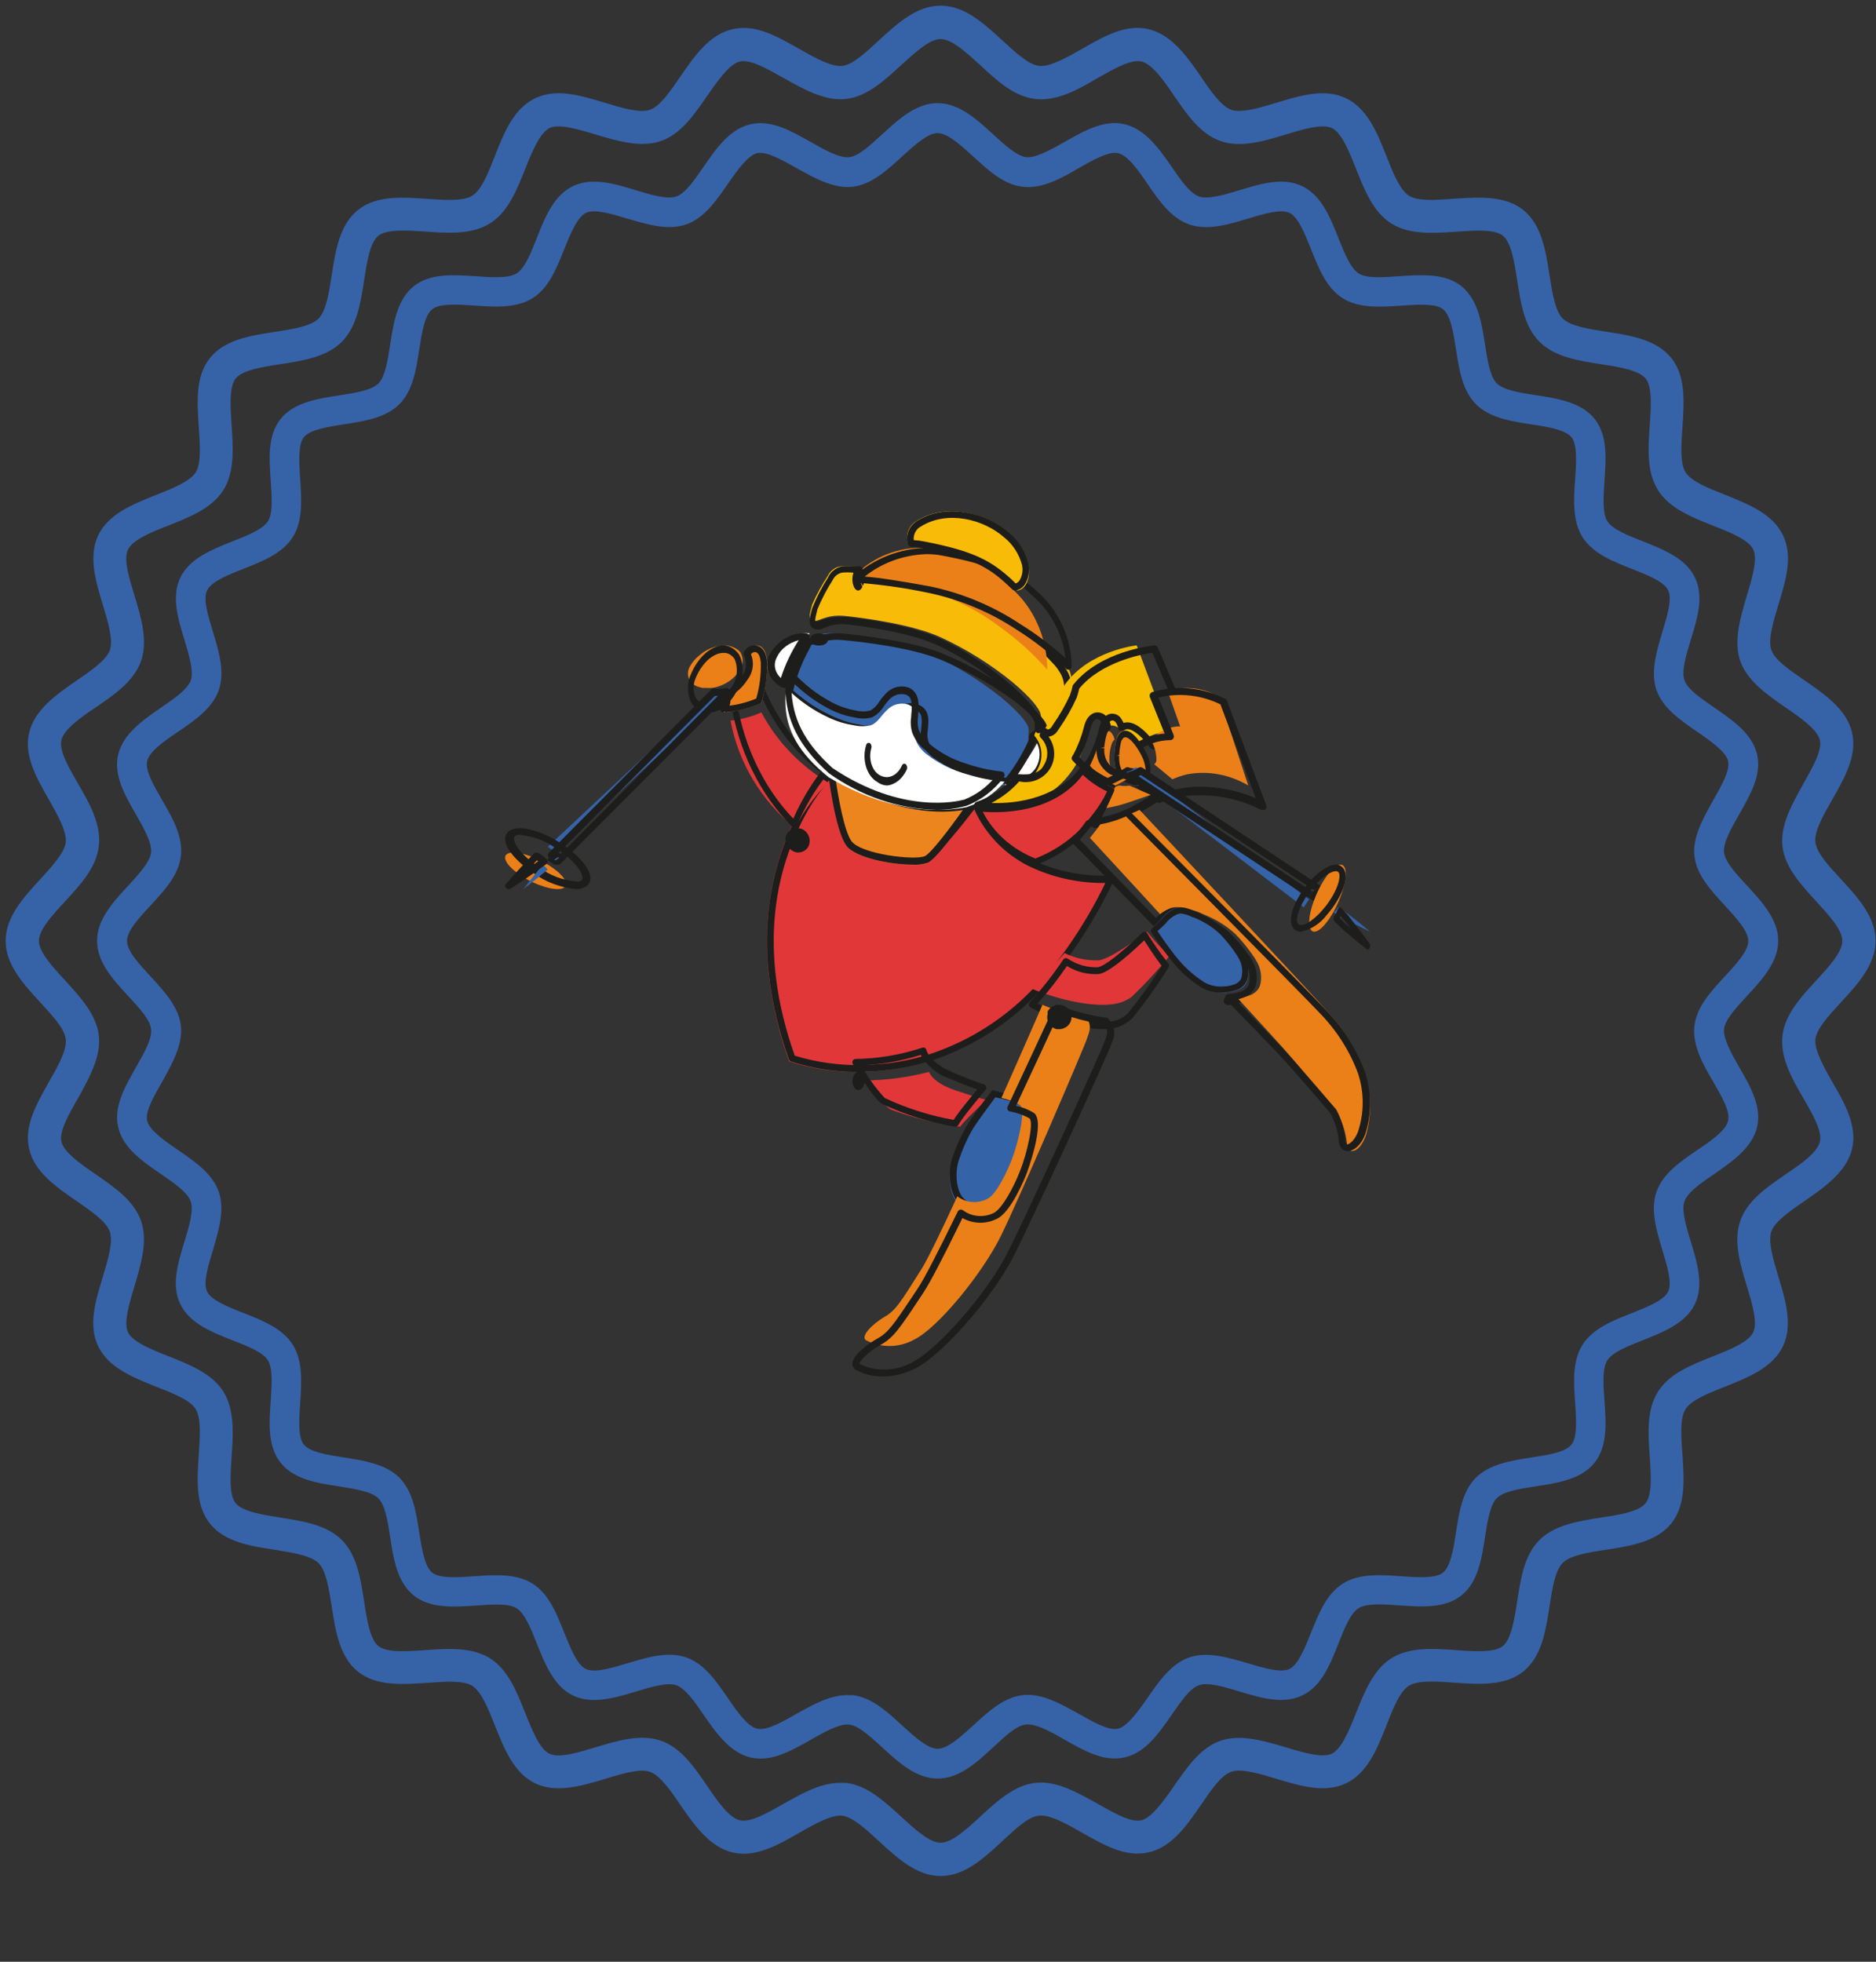 <?xml version="1.0" encoding="UTF-8"?> <svg xmlns="http://www.w3.org/2000/svg" xmlns:xlink="http://www.w3.org/1999/xlink" width="308" height="322" xml:space="preserve" overflow="hidden"><rect width="100%" height="100%" fill="#333333" stroke="none"/> <g transform="translate(-1801 -1640)"> <path d="M1983.94 1784.08C1981.99 1788.24 1979.69 1792.22 1977.04 1795.97 1975.25 1798.49 1973.25 1800.85 1971.1 1803.04 1966.4 1807.98 1960.59 1811.73 1954.16 1813.94L1954.16 1813.94C1950.39 1815.19 1946.44 1815.85 1942.46 1815.92 1938.43 1816.04 1934.4 1815.47 1930.56 1814.21 1924 1795.76 1927.58 1782.24 1931.6 1774.3 1933.08 1771.22 1935.03 1768.39 1937.38 1765.93 1937.38 1765.93 1938.52 1774.92 1940.37 1777.32 1942.21 1779.72 1951.88 1780.62 1953.59 1779.82 1955.3 1779.03 1960.96 1771.47 1961.13 1771.23L1961.13 1771.23C1962.99 1775.95 1966.64 1779.72 1971.27 1781.73 1975.26 1783.47 1979.59 1784.28 1983.94 1784.08Z" fill="#E23738" fill-rule="evenodd"></path> <path d="M1942.06 1815.93C1938.26 1815.98 1934.47 1815.4 1930.85 1814.23 1930.71 1814.17 1930.59 1814.05 1930.53 1813.9 1924.05 1795.77 1927.54 1782.46 1931.58 1774.42 1933.07 1771.35 1935.04 1768.53 1937.41 1766.1 1937.63 1765.88 1937.97 1765.88 1938.17 1766.1 1938.27 1766.19 1938.32 1766.3 1938.34 1766.43 1938.65 1768.84 1939.79 1775.49 1941.16 1777.27 1942.76 1779.31 1951.91 1780.28 1953.47 1779.57 1954.61 1779.04 1958.48 1774.26 1960.65 1771.34L1960.65 1771.34C1960.7 1771.24 1960.8 1771.18 1960.91 1771.15 1961.14 1771.07 1961.38 1771.15 1961.52 1771.34 1961.56 1771.38 1961.58 1771.43 1961.6 1771.47 1963.35 1775.97 1966.84 1779.58 1971.25 1781.5 1975.07 1783.15 1979.21 1783.9 1983.37 1783.7 1983.56 1783.7 1983.75 1783.8 1983.85 1783.95 1983.96 1784.12 1983.96 1784.34 1983.85 1784.51 1981.93 1788.59 1979.65 1792.51 1977.04 1796.2 1975.28 1798.67 1973.34 1801.01 1971.21 1803.19 1966.54 1808.05 1960.77 1811.74 1954.41 1813.93L1954.41 1813.93C1950.63 1815.17 1946.7 1815.84 1942.73 1815.9ZM1931.48 1813.28C1935.11 1814.39 1938.91 1814.92 1942.69 1814.81 1946.52 1814.77 1950.32 1814.13 1953.94 1812.93L1953.94 1812.93C1960.21 1810.81 1965.86 1807.21 1970.45 1802.46 1972.54 1800.34 1974.45 1798.05 1976.19 1795.62 1978.57 1792.23 1980.68 1788.66 1982.48 1784.93 1978.48 1784.99 1974.49 1784.19 1970.81 1782.58 1966.43 1780.69 1962.91 1777.2 1960.96 1772.84 1959.41 1774.86 1955.41 1779.96 1953.93 1780.65 1951.99 1781.53 1942.26 1780.51 1940.29 1778.03 1938.84 1776.12 1937.78 1770.28 1937.37 1767.78 1935.49 1769.97 1933.87 1772.39 1932.58 1774.99 1928.63 1782.77 1925.23 1795.63 1931.48 1813.28Z" fill="#1D1D1B" fill-rule="evenodd"></path> <path d="M1960.94 1771.93C1960.75 1772.2 1955.02 1780.75 1953.31 1781.63 1951.62 1782.51 1941.8 1781.47 1939.95 1778.8 1938.08 1776.12 1936.94 1765.93 1936.94 1765.93 1950.34 1775.2 1960.67 1772.01 1960.94 1771.93Z" fill="#ED851E" fill-rule="evenodd"></path> <path d="M1950.85 1781.92C1947.28 1781.92 1941.39 1780.8 1939.94 1778.79 1938.08 1776.21 1936.98 1766.97 1936.94 1766.58 1936.92 1766.36 1937.02 1766.14 1937.18 1766.02 1937.36 1765.9 1937.59 1765.9 1937.76 1766.02 1950.15 1774.33 1959.83 1771.63 1960.24 1771.51 1960.47 1771.44 1960.71 1771.55 1960.83 1771.75 1960.97 1771.96 1960.97 1772.24 1960.83 1772.44 1960.24 1773.29 1955.09 1780.75 1953.36 1781.6 1952.55 1781.87 1951.69 1781.97 1950.85 1781.92ZM1938.16 1767.66C1938.6 1770.8 1939.6 1776.39 1940.78 1778.05 1942.36 1780.24 1951.35 1781.28 1952.88 1780.51 1953.85 1780.03 1956.91 1776.03 1959.08 1772.96 1955.87 1773.49 1947.96 1773.87 1938.16 1767.66ZM1960.39 1772.07 1960.52 1772.63Z" fill="#1D1D1B" fill-rule="evenodd"></path> <path d="M1936.94 1768.47C1934.74 1770.67 1932.92 1773.18 1931.54 1775.93 1925.98 1771.43 1922.22 1765.17 1920.94 1758.28 1922.7 1758.1 1924.4 1757.65 1926 1756.93 1928.5 1761.64 1932.27 1765.6 1936.91 1768.41L1936.91 1768.41Z" fill="#E23738" fill-rule="evenodd"></path> <path d="M1931.4 1775.87C1931.29 1775.87 1931.19 1775.83 1931.09 1775.74 1925.79 1770.45 1922.19 1763.14 1920.95 1755.04 1920.92 1754.88 1920.95 1754.71 1921.04 1754.57 1921.12 1754.48 1921.24 1754.44 1921.35 1754.44 1922.95 1754.25 1924.49 1753.76 1925.96 1752.99 1926.2 1752.85 1926.48 1752.97 1926.61 1753.26 1928.89 1758.59 1932.38 1763.08 1936.67 1766.22L1936.67 1766.22 1936.79 1766.33C1936.88 1766.45 1936.94 1766.6 1936.94 1766.75 1936.94 1766.91 1936.87 1767.06 1936.78 1767.17 1934.76 1769.67 1933.08 1772.51 1931.8 1775.62 1931.73 1775.78 1931.61 1775.89 1931.48 1775.93ZM1922.01 1755.45C1923.27 1762.78 1926.51 1769.43 1931.24 1774.38 1932.46 1771.63 1933.95 1769.07 1935.71 1766.77 1931.61 1763.64 1928.25 1759.29 1925.97 1754.18 1924.71 1754.8 1923.37 1755.23 1922.01 1755.45Z" fill="#1D1D1B" fill-rule="evenodd"></path> <path d="M1926.02 1755.36 1926.02 1755.36C1924.1 1756.2 1922.07 1756.73 1919.98 1756.93L1917.94 1755.36 1918.66 1754.69 1918.66 1754.69C1920.6 1754.14 1922.26 1752.92 1923.29 1751.27 1924.29 1750 1924.47 1748.32 1923.75 1746.89L1924.1 1746.44C1924.6 1745.74 1926.67 1745.29 1926.93 1748.42 1926.99 1750.77 1926.69 1753.11 1926.02 1755.36Z" fill="#EB8018" fill-rule="evenodd"></path> <path d="M1920.3 1756.93C1920.1 1756.93 1919.92 1756.82 1919.82 1756.66L1918.16 1755.39C1918.03 1755.31 1917.95 1755.17 1917.94 1755.02 1917.94 1754.87 1917.99 1754.72 1918.09 1754.61L1918.74 1754C1918.81 1753.91 1918.93 1753.84 1919.04 1753.81 1920.61 1753.36 1921.95 1752.37 1922.79 1751.02 1923.56 1750.03 1923.7 1748.7 1923.13 1747.58 1923.02 1747.41 1923.02 1747.17 1923.13 1746.99L1923.44 1746.61C1923.88 1746.06 1924.61 1745.81 1925.31 1745.99 1925.85 1746.13 1926.77 1746.66 1926.93 1748.64 1927 1750.83 1926.71 1753.01 1926.08 1755.12 1926.05 1755.3 1925.94 1755.43 1925.77 1755.49 1924.02 1756.24 1922.17 1756.71 1920.27 1756.89ZM1919.33 1754.94 1920.55 1755.86C1922.13 1755.68 1923.69 1755.28 1925.16 1754.66 1925.72 1752.75 1925.96 1750.76 1925.91 1748.77 1925.82 1747.79 1925.54 1747.16 1925.1 1747.05 1924.84 1746.99 1924.57 1747.08 1924.39 1747.27L1924.29 1747.41C1924.87 1748.79 1924.65 1750.37 1923.71 1751.58 1922.75 1753.12 1921.26 1754.28 1919.48 1754.84ZM1925.61 1755.05 1925.61 1755.05Z" fill="#1D1D1B" fill-rule="evenodd"></path> <path d="M1922.25 1750.29C1921.41 1751.51 1920.06 1752.42 1918.46 1752.82 1918.01 1752.92 1917.56 1752.95 1917.1 1752.92L1917.1 1752.92C1916.88 1752.93 1916.66 1752.93 1916.43 1752.92 1916.28 1752.91 1916.12 1752.86 1915.97 1752.82 1915.47 1752.71 1915 1752.49 1914.62 1752.18 1913.85 1751.37 1913.72 1750.25 1914.31 1749.32 1914.69 1748.65 1915.23 1748.03 1915.89 1747.52 1916.67 1746.84 1917.64 1746.35 1918.71 1746.09 1919.96 1745.72 1921.37 1746 1922.32 1746.8 1922.42 1746.89 1922.5 1747 1922.57 1747.1 1923.15 1748.13 1923.04 1749.35 1922.25 1750.29Z" fill="#EB8018" fill-rule="evenodd"></path> <path d="M1917.4 1756.93 1917.19 1756.93C1916.97 1756.92 1916.74 1756.89 1916.52 1756.83L1916.06 1756.67C1915.55 1756.49 1915.06 1756.13 1914.67 1755.64 1913.85 1754.33 1913.71 1752.5 1914.3 1750.99 1914.69 1749.97 1915.2 1749.07 1915.83 1748.28 1916.59 1747.29 1917.53 1746.57 1918.55 1746.17 1919.87 1745.6 1921.32 1746.07 1922.28 1747.36 1922.38 1747.51 1922.46 1747.68 1922.54 1747.86 1923.18 1749.51 1923.04 1751.5 1922.18 1752.98L1922.18 1752.98C1921.37 1754.8 1920.07 1756.16 1918.53 1756.76 1918.17 1756.89 1917.78 1756.94 1917.4 1756.93ZM1919.78 1747.17C1919.44 1747.17 1919.11 1747.23 1918.77 1747.35 1917.9 1747.68 1917.11 1748.31 1916.46 1749.16 1915.92 1749.82 1915.47 1750.62 1915.14 1751.5 1914.72 1752.53 1914.8 1753.78 1915.33 1754.72 1915.61 1755.05 1915.96 1755.31 1916.33 1755.43 1916.45 1755.49 1916.57 1755.53 1916.69 1755.54L1917.23 1755.64C1917.58 1755.65 1917.94 1755.61 1918.27 1755.5 1919.6 1754.99 1920.7 1753.84 1921.41 1752.28 1922.04 1751.17 1922.15 1749.67 1921.7 1748.41 1921.65 1748.28 1921.6 1748.16 1921.52 1748.06 1921.07 1747.45 1920.43 1747.12 1919.78 1747.17ZM1921.79 1752.64 1921.79 1752.64Z" fill="#1D1D1B" fill-rule="evenodd"></path> <path d="M1919.35 1756.59C1919.02 1756.57 1918.71 1756.41 1918.45 1756.13L1918.45 1756.13C1917.84 1755.47 1917.75 1754.28 1918.26 1753.48 1918.86 1752.75 1919.79 1752.75 1920.37 1753.48 1921.03 1754.16 1921.11 1755.4 1920.58 1756.23 1920.3 1756.67 1919.88 1756.92 1919.44 1756.93Z" fill="#1D1D1B" fill-rule="evenodd"></path> <path d="M1932.05 1779.93C1931.71 1779.93 1931.36 1779.83 1931.08 1779.64L1930.72 1779.39C1929.85 1778.75 1929.68 1777.55 1930.33 1776.69 1930.99 1775.85 1932.21 1775.68 1933.08 1776.32 1933.95 1776.97 1934.19 1778.15 1933.65 1779.08 1933.29 1779.6 1932.69 1779.92 1932.05 1779.93Z" fill="#1D1D1B" fill-rule="evenodd"></path> <path d="M1962.94 1820.53C1962.28 1821.16 1960.1 1823.24 1959.14 1824.32 1958.95 1824.54 1958.78 1824.74 1958.63 1824.94 1954.7 1824.42 1950.88 1823.48 1947.28 1822.13 1946.08 1821.54 1943.08 1817.56 1942.94 1817.35 1946.54 1817.31 1950.11 1816.84 1953.54 1815.94 1953.54 1816.01 1954.04 1817.68 1957.88 1818.98 1960.66 1819.92 1962.24 1820.36 1962.94 1820.53Z" fill="#E23738" fill-rule="evenodd"></path> <path d="M1957.91 1824.94 1957.82 1824.94C1953.64 1824.25 1949.56 1822.97 1945.73 1821.15 1944.32 1820.25 1941.03 1814.68 1941.01 1814.62 1940.92 1814.45 1940.92 1814.26 1941.01 1814.09 1941.1 1813.92 1941.26 1813.83 1941.46 1813.82 1945.17 1813.77 1948.86 1813.14 1952.39 1811.98 1952.54 1811.92 1952.69 1811.92 1952.82 1811.98 1952.95 1812.05 1953.05 1812.18 1953.09 1812.32 1953.09 1812.4 1953.61 1814.39 1957.33 1815.98 1959.99 1817.13 1961.65 1817.72 1962.57 1818 1962.73 1818.06 1962.88 1818.2 1962.92 1818.38 1962.97 1818.55 1962.93 1818.73 1962.81 1818.86 1961.95 1819.92 1959.81 1822.48 1958.86 1823.84 1958.67 1824.13 1958.5 1824.38 1958.35 1824.64 1958.26 1824.81 1958.09 1824.92 1957.91 1824.94ZM1942.38 1814.87C1943.46 1816.81 1944.77 1818.62 1946.27 1820.24 1949.87 1821.92 1953.66 1823.13 1957.57 1823.82L1957.93 1823.27C1958.75 1822.1 1960.41 1820.07 1961.44 1818.82 1960.43 1818.47 1958.96 1817.91 1956.85 1817.02 1954.87 1816.35 1953.21 1814.97 1952.17 1813.15 1949 1814.16 1945.72 1814.74 1942.4 1814.87Z" fill="#1D1D1B" fill-rule="evenodd"></path> <path d="M1941.9 1818.92C1941.68 1818.94 1941.48 1818.82 1941.32 1818.61 1940.91 1818.12 1940.83 1817.25 1941.13 1816.61 1941.42 1815.93 1942.02 1815.72 1942.48 1816.14 1942.51 1816.17 1942.53 1816.19 1942.55 1816.22 1943 1816.73 1943.08 1817.68 1942.73 1818.34 1942.53 1818.72 1942.22 1818.94 1941.9 1818.92Z" fill="#1D1D1B" fill-rule="evenodd"></path> <path d="M1992.94 1797C1991.04 1799.31 1989 1801.52 1986.79 1803.63 1985.52 1804.53 1983.87 1805.2 1980.11 1804.83L1979.24 1804.73C1977 1804.41 1974.81 1803.88 1972.71 1803.15 1971.25 1802.67 1970.25 1802.24 1969.94 1802.12 1972.06 1800.35 1974.02 1798.44 1975.78 1796.43 1977.47 1797.29 1979.45 1797.71 1981.44 1797.63 1983.21 1797.36 1987.1 1794.6 1989.34 1792.93 1989.7 1793.39 1990.93 1794.87 1992.26 1796.24 1992.48 1796.48 1992.69 1796.73 1992.94 1797Z" fill="#E23738" fill-rule="evenodd"></path> <path d="M1981.97 1808.92C1981.34 1808.92 1980.71 1808.88 1980.1 1808.8L1979.25 1808.68C1977.07 1808.28 1974.95 1807.6 1972.92 1806.68 1971.53 1806.09 1970.59 1805.58 1970.23 1805.38 1970.08 1805.3 1969.97 1805.14 1969.94 1804.97 1969.91 1804.78 1969.97 1804.61 1970.09 1804.48 1972.08 1802.31 1973.91 1799.97 1975.56 1797.51 1975.72 1797.27 1976.02 1797.2 1976.26 1797.33 1977.76 1798.35 1979.51 1798.84 1981.28 1798.76 1982.42 1798.53 1985.07 1796.45 1988.55 1793.08 1988.67 1792.98 1988.82 1792.92 1988.97 1792.94 1989.12 1792.96 1989.25 1793.06 1989.35 1793.19 1989.56 1793.55 1990.74 1795.47 1992.13 1797.24 1992.35 1797.55 1992.58 1797.85 1992.82 1798.16 1992.97 1798.36 1992.97 1798.64 1992.82 1798.85 1991.01 1801.75 1989.02 1804.53 1986.88 1807.17 1985.52 1808.42 1983.76 1809.05 1981.97 1808.92ZM1971.35 1804.72C1971.82 1804.96 1972.51 1805.28 1973.3 1805.62 1975.26 1806.53 1977.32 1807.17 1979.41 1807.56L1980.23 1807.68C1983.88 1808.12 1985.22 1807.2 1986.18 1806.32 1988.18 1803.85 1990.04 1801.25 1991.75 1798.55 1991.58 1798.36 1991.43 1798.15 1991.29 1797.96 1990.29 1796.57 1989.35 1795.15 1988.85 1794.35 1985.29 1797.76 1982.82 1799.61 1981.48 1799.87 1979.63 1800.01 1977.79 1799.56 1976.17 1798.56 1974.69 1800.73 1973.08 1802.79 1971.35 1804.72Z" fill="#1D1D1B" fill-rule="evenodd"></path> <path d="M1968.18 1830.75C1967.37 1833.07 1965.44 1837.57 1963.79 1838.36 1962.11 1839.28 1960.11 1839.08 1958.61 1837.87L1958.61 1837.87C1956.83 1836.48 1956.52 1832.65 1957.44 1830.23 1958 1828.57 1958.72 1826.97 1959.55 1825.45 1959.7 1825.17 1959.9 1824.87 1960.09 1824.53 1961.13 1822.95 1963.51 1819.87 1964.23 1818.93L1964.68 1819.08C1964.68 1819.08 1965.41 1819.21 1966.33 1819.48 1967.46 1819.72 1968.56 1820.16 1969.56 1820.79 1970.7 1821.68 1968.98 1828.43 1968.18 1830.75Z" fill="#3563A8" fill-rule="evenodd"></path> <path d="M1961.74 1838.93C1960.66 1838.92 1959.62 1838.53 1958.76 1837.83 1956.86 1836.32 1956.51 1832.36 1957.41 1829.85 1957.95 1828.29 1958.62 1826.79 1959.4 1825.36 1959.55 1825.08 1959.72 1824.79 1959.93 1824.48 1960.85 1822.97 1962.91 1820.24 1963.77 1819.13 1963.9 1818.96 1964.1 1818.89 1964.3 1818.96L1964.7 1819.09 1964.7 1819.09C1964.7 1819.09 1965.38 1819.23 1966.22 1819.45 1967.34 1819.68 1968.41 1820.13 1969.37 1820.8 1971.1 1822.29 1968.34 1830.79 1968.32 1830.88L1968.32 1830.88C1968.08 1831.55 1966.05 1837.39 1964 1838.39 1963.3 1838.73 1962.52 1838.92 1961.74 1838.93ZM1964.44 1820.08C1963.51 1821.32 1961.74 1823.73 1960.87 1825.05 1960.68 1825.36 1960.52 1825.63 1960.37 1825.89 1959.62 1827.29 1958.99 1828.75 1958.47 1830.27 1957.71 1832.32 1957.95 1835.69 1959.37 1836.87 1960.61 1837.93 1962.3 1838.11 1963.69 1837.32 1964.82 1836.76 1966.48 1833.35 1967.46 1830.41L1967.46 1830.41C1968.58 1827.19 1969.47 1822.15 1968.81 1821.64 1967.95 1821.09 1967.02 1820.71 1966.04 1820.51 1965.22 1820.27 1964.56 1820.15 1964.55 1820.15ZM1967.95 1830.57 1967.95 1830.57Z" fill="#1D1D1B" fill-rule="evenodd"></path> <path d="M1979.45 1810.51C1979.19 1811.44 1968.42 1836.59 1965.34 1842.84 1962.25 1849.11 1954.94 1858 1951.11 1859.87 1948.66 1861.24 1945.7 1861.29 1943.2 1860 1942.15 1859.33 1944.4 1857.21 1946.23 1856.15 1948.08 1855.07 1948.86 1853.75 1952.3 1848.29 1953.33 1846.64 1955.57 1842.03 1958.17 1836.37L1958.17 1836.37C1959.58 1837.44 1961.47 1837.61 1963.05 1836.81 1964.6 1836.12 1966.42 1832.16 1967.19 1830.13 1967.96 1828.11 1969.56 1822.25 1968.44 1821.39 1967.5 1820.83 1966.48 1820.44 1965.41 1820.23 1968.98 1812.21 1971.9 1805.49 1972.15 1804.93 1974.12 1805.79 1976.19 1806.4 1978.3 1806.77L1979.13 1806.88C1980.58 1808.23 1979.67 1809.72 1979.45 1810.51Z" fill="#EB8018" fill-rule="evenodd"></path> <path d="M1945.95 1865.93C1944.4 1865.96 1942.88 1865.59 1941.53 1864.87 1941.15 1864.66 1940.94 1864.26 1940.94 1863.84 1940.94 1862.46 1943.44 1860.62 1944.97 1859.76 1946.83 1858.75 1947.68 1857.49 1951.2 1852.21L1951.63 1851.55C1952.67 1850.06 1954.88 1845.75 1958.24 1838.87 1958.36 1838.6 1958.71 1838.47 1959 1838.6 1959.06 1838.62 1959.12 1838.66 1959.16 1838.7 1960.58 1839.73 1962.5 1839.89 1964.1 1839.12 1965.39 1838.56 1967.31 1835.17 1968.44 1832.27 1969.72 1829.07 1970.77 1824.07 1970 1823.56 1969.01 1823.01 1967.93 1822.64 1966.8 1822.43 1966.64 1822.39 1966.49 1822.28 1966.43 1822.13 1966.35 1821.97 1966.35 1821.79 1966.43 1821.65 1969.69 1814.69 1972.5 1808.63 1973.58 1806.29L1974.03 1805.27C1974.17 1804.99 1974.5 1804.86 1974.8 1804.97 1976.99 1805.87 1979.29 1806.52 1981.64 1806.9L1982.54 1807.02C1982.66 1807.02 1982.78 1807.07 1982.88 1807.17 1984 1808.21 1984.26 1809.85 1983.51 1811.18 1983.51 1811.33 1983.4 1811.48 1983.36 1811.6L1983.36 1811.6C1983.01 1812.77 1970.69 1839.8 1967.37 1846.28 1963.82 1853.22 1955.41 1862.73 1951.01 1864.75 1949.44 1865.51 1947.71 1865.92 1945.95 1865.93ZM1959.01 1839.93C1955.76 1846.6 1953.65 1850.6 1952.61 1852.16L1952.18 1852.82C1948.64 1858.15 1947.68 1859.59 1945.56 1860.75 1943.45 1861.91 1942.01 1863.53 1942.12 1863.88 1944.78 1865.17 1947.91 1865.1 1950.52 1863.74 1954.64 1861.84 1962.97 1852.43 1966.32 1845.79 1969.88 1838.86 1981.91 1812.24 1982.23 1811.29 1982.23 1811.14 1982.34 1810.98 1982.42 1810.77 1982.81 1809.78 1983.04 1808.93 1982.22 1808.12L1981.46 1808.01C1979.22 1807.64 1977.02 1807.05 1974.91 1806.22L1974.68 1806.73C1973.62 1809.03 1970.96 1814.8 1967.81 1821.51 1968.86 1821.73 1969.85 1822.12 1970.75 1822.68 1972.74 1824.15 1969.57 1832.58 1969.53 1832.67 1969.28 1833.33 1966.94 1839.13 1964.56 1840.11 1962.8 1840.96 1960.7 1840.89 1959.01 1839.93ZM1982.81 1811.45 1982.81 1811.45Z" fill="#1D1D1B" fill-rule="evenodd"></path> <path d="M1975.04 1808.93 1974.48 1808.93C1973.37 1808.63 1972.72 1807.55 1973 1806.49L1973 1806.03C1973.52 1805.05 1974.77 1804.65 1975.8 1805.15 1975.8 1805.15 1975.8 1805.15 1975.8 1805.15 1976.75 1805.63 1977.17 1806.69 1976.8 1807.64 1976.52 1808.36 1975.84 1808.85 1975.04 1808.93Z" fill="#1D1D1B" fill-rule="evenodd"></path> <path d="M1976.88 1752.59C1976.79 1753.09 1976.64 1753.57 1976.48 1754.05 1975.66 1755.86 1974.69 1757.58 1973.58 1759.22 1973.09 1759.97 1972.26 1760.12 1971.99 1759.7 1971.71 1759.27 1972.06 1758.1 1971.84 1757.19 1971.63 1756.29 1970.19 1754.46 1967.29 1752.02 1963.66 1749.05 1959.68 1746.57 1955.45 1744.61 1950.88 1742.52 1943.13 1741.46 1939.79 1741.11 1936.48 1740.76 1935.24 1742.25 1934.41 1741.89 1933.56 1741.54 1934.06 1740.36 1934.34 1739.23 1935.05 1737.6 1935.91 1736.04 1936.89 1734.55 1937.35 1733.56 1938.32 1732.94 1939.39 1732.94 1939.74 1732.93 1940.09 1732.93 1940.44 1732.94 1944.47 1733.25 1948.46 1733.83 1952.41 1734.7 1957.6 1735.86 1962.5 1738.02 1966.88 1741.06 1969.88 1743.02 1972.64 1745.31 1975.14 1747.89 1975.51 1748.31 1975.86 1748.75 1976.16 1749.24 1976.8 1750.23 1977.06 1751.41 1976.88 1752.59Z" fill="#F8BC08" fill-rule="evenodd"></path> <path d="M1971.95 1761.9C1971.59 1761.9 1971.24 1761.71 1971.04 1761.39 1970.82 1760.92 1970.77 1760.39 1970.86 1759.89 1970.91 1759.47 1970.91 1759.03 1970.86 1758.61 1970.71 1757.93 1969.45 1756.2 1966.63 1753.59 1963.14 1750.57 1959.31 1748.04 1955.21 1746.05 1950.52 1743.78 1942.51 1742.76 1940.12 1742.5 1938.84 1742.33 1937.54 1742.52 1936.34 1743.05 1935.85 1743.34 1935.27 1743.41 1934.72 1743.26 1933.59 1742.74 1933.94 1741.36 1934.21 1740.34L1934.34 1739.86C1935.04 1738.1 1935.9 1736.43 1936.91 1734.85L1936.91 1734.85C1937.42 1733.69 1938.52 1732.95 1939.73 1732.93 1940.06 1732.93 1940.41 1732.93 1940.8 1732.93 1944.75 1733.25 1948.68 1733.86 1952.55 1734.75 1957.69 1735.95 1962.57 1738.21 1966.91 1741.4 1969.87 1743.44 1972.61 1745.84 1975.07 1748.53 1975.47 1748.99 1975.83 1749.49 1976.14 1750.03 1976.83 1751.17 1977.08 1752.54 1976.85 1753.85L1976.85 1753.85C1976.76 1754.41 1976.63 1754.95 1976.45 1755.48 1975.7 1757.26 1974.81 1758.96 1973.78 1760.56L1973.56 1760.93C1973.24 1761.51 1972.66 1761.9 1972.03 1761.93ZM1939.12 1741.29C1939.46 1741.28 1939.81 1741.28 1940.16 1741.29 1942.55 1741.56 1950.73 1742.6 1955.57 1744.94 1959.75 1746.97 1963.67 1749.57 1967.23 1752.65 1969.96 1755.08 1971.61 1757.08 1971.87 1758.31 1971.92 1758.8 1971.92 1759.31 1971.87 1759.81 1971.83 1760.09 1971.83 1760.37 1971.87 1760.64 1972.14 1760.58 1972.38 1760.39 1972.51 1760.13L1972.74 1759.75C1973.74 1758.23 1974.58 1756.61 1975.3 1754.91 1975.46 1754.45 1975.58 1753.97 1975.67 1753.49L1975.67 1753.49C1975.82 1752.43 1975.6 1751.36 1975.07 1750.47 1974.8 1750.01 1974.49 1749.57 1974.14 1749.17 1971.73 1746.55 1969.07 1744.23 1966.19 1742.23 1961.97 1739.13 1957.22 1736.93 1952.22 1735.77 1948.4 1734.87 1944.53 1734.27 1940.63 1733.96 1940.31 1733.94 1939.98 1733.94 1939.66 1733.96 1938.83 1733.95 1938.06 1734.44 1937.7 1735.24 1936.73 1736.74 1935.9 1738.34 1935.21 1740L1935.08 1740.53C1934.88 1741.34 1934.73 1742.03 1934.97 1742.03 1935.27 1742.02 1935.55 1741.94 1935.82 1741.81 1936.88 1741.41 1938 1741.24 1939.12 1741.29Z" fill="#1D1D1B" fill-rule="evenodd"></path> <path d="M1972.94 1749.93C1970.64 1747.32 1968.08 1745 1965.32 1743.03 1961.3 1739.95 1956.76 1737.76 1951.98 1736.6 1948.34 1735.72 1944.64 1735.13 1940.94 1734.83 1943.88 1731.73 1947.78 1729.99 1951.83 1729.93 1952.5 1729.95 1953.16 1730.03 1953.82 1730.17 1961.23 1731.72 1963.84 1733.27 1966.91 1736.32L1967.75 1737.19C1971.04 1740.43 1972.92 1745.07 1972.94 1749.93Z" fill="#EB8018" fill-rule="evenodd"></path> <path d="M1976.43 1749.93C1976.27 1749.93 1976.12 1749.87 1976.02 1749.75 1973.55 1747.32 1970.8 1745.16 1967.83 1743.31 1963.47 1740.43 1958.57 1738.39 1953.41 1737.31 1949.48 1736.48 1945.48 1735.92 1941.47 1735.63 1941.25 1735.63 1941.05 1735.49 1940.97 1735.29 1940.89 1735.09 1940.95 1734.87 1941.11 1734.72 1944.41 1731.68 1948.8 1729.97 1953.37 1729.93 1954.13 1729.95 1954.88 1730.03 1955.63 1730.17 1963.91 1731.68 1966.8 1733.23 1970.19 1736.12L1971.11 1736.93C1974.79 1740.13 1976.91 1744.65 1976.94 1749.41 1976.92 1749.63 1976.78 1749.81 1976.58 1749.89 1976.52 1749.92 1976.48 1749.93 1976.43 1749.93ZM1942.96 1734.64C1945.65 1734.84 1949.19 1735.44 1953.68 1736.25 1958.99 1737.36 1964.01 1739.45 1968.5 1742.43 1971.14 1744.07 1973.63 1745.95 1975.92 1748.01 1975.47 1744.04 1973.5 1740.35 1970.4 1737.67 1970.11 1737.39 1969.8 1737.12 1969.5 1736.85 1966.3 1734.07 1963.52 1732.65 1955.49 1731.16 1954.81 1731.04 1954.12 1730.97 1953.41 1730.96L1953.03 1730.96C1949.33 1731.09 1945.8 1732.37 1942.96 1734.64Z" fill="#1D1D1B" fill-rule="evenodd"></path> <path d="M1941.87 1736.93C1941.36 1736.92 1940.94 1736.08 1940.95 1735.04 1940.95 1734.61 1941.03 1734.21 1941.16 1733.88L1941.38 1733.44C1941.76 1732.73 1942.35 1732.77 1942.7 1733.53 1943.05 1734.29 1943.03 1735.49 1942.65 1736.19L1942.02 1734.81 1942.58 1736.35C1942.39 1736.72 1942.14 1736.93 1941.87 1736.93Z" fill="#1D1D1B" fill-rule="evenodd"></path> <path d="M1969.94 1761.84C1969.86 1762.04 1969.76 1762.24 1969.7 1762.44 1968.74 1764.78 1967.42 1766.97 1965.8 1768.93 1963.71 1768.72 1961.64 1768.3 1959.63 1767.68 1957.24 1767.03 1955.02 1765.91 1953.06 1764.41 1952.27 1763.83 1951.67 1763.05 1951.28 1762.17 1951.06 1761.4 1951.02 1760.57 1951.18 1759.78 1951.31 1758.38 1951.51 1756.7 1949.96 1756.08 1948.68 1755.69 1947.28 1756.08 1946.4 1757.08 1945.56 1757.84 1944.99 1759.17 1943.8 1759.54 1942.9 1759.75 1941.96 1759.75 1941.07 1759.54 1939.67 1759.33 1938.31 1758.92 1937.04 1758.33 1934.39 1757.09 1931.98 1755.41 1929.94 1753.33 1930.51 1750.55 1931.47 1747.87 1932.78 1745.34 1932.86 1745.13 1932.96 1744.92 1933.04 1744.73 1933.87 1745.07 1935.1 1743.65 1938.35 1743.99 1941.6 1744.32 1949.22 1745.38 1953.71 1747.34 1957.87 1749.21 1961.78 1751.61 1965.34 1754.45 1968.18 1756.8 1969.6 1758.54 1969.82 1759.41 1970.03 1760.28 1969.67 1761.45 1969.94 1761.84Z" fill="#3563A8" fill-rule="evenodd"></path> <path d="M1968.11 1768.93 1968.11 1768.93C1965.88 1768.74 1963.68 1768.33 1961.54 1767.72 1958.96 1767.08 1956.54 1765.99 1954.43 1764.5 1953.54 1763.88 1952.83 1763.07 1952.4 1762.13 1952.13 1761.36 1952.08 1760.54 1952.24 1759.74L1952.24 1759.61C1952.42 1758.08 1952.44 1756.92 1951.31 1756.58 1950.17 1756.3 1948.95 1756.63 1948.18 1757.45 1947.9 1757.7 1947.63 1757.98 1947.39 1758.26 1946.87 1758.99 1946.13 1759.57 1945.24 1759.92 1944.22 1760.13 1943.15 1760.13 1942.11 1759.92 1940.61 1759.7 1939.13 1759.29 1937.74 1758.71 1934.9 1757.49 1932.3 1755.83 1930.09 1753.8 1929.98 1753.69 1929.92 1753.53 1929.94 1753.37 1930.49 1750.86 1931.42 1748.42 1932.69 1746.15L1933.26 1745C1933.36 1744.74 1933.69 1744.62 1933.97 1744.73 1933.98 1744.73 1933.98 1744.73 1933.98 1744.73 1934.29 1744.73 1934.6 1744.66 1934.88 1744.53 1936.29 1744.02 1937.84 1743.83 1939.36 1743.99 1941.88 1744.23 1950.53 1745.15 1955.65 1747.24 1960.06 1749.05 1964.21 1751.37 1967.97 1754.12 1970.85 1756.29 1972.6 1758.08 1972.87 1759.16 1972.93 1759.61 1972.93 1760.07 1972.87 1760.5 1972.84 1760.75 1972.84 1761 1972.87 1761.25 1972.96 1761.38 1972.96 1761.57 1972.87 1761.7L1972.65 1762.19C1971.62 1764.51 1970.19 1766.7 1968.43 1768.63 1968.38 1768.78 1968.26 1768.88 1968.11 1768.93ZM1950.47 1755.41C1950.88 1755.41 1951.3 1755.49 1951.69 1755.63 1953.69 1756.36 1953.48 1758.32 1953.33 1759.66L1953.33 1759.86C1953.2 1760.49 1953.24 1761.15 1953.44 1761.78 1953.8 1762.54 1954.38 1763.21 1955.12 1763.71 1957.1 1765.12 1959.39 1766.15 1961.83 1766.75 1963.81 1767.3 1965.84 1767.7 1967.89 1767.9 1969.47 1766.11 1970.76 1764.12 1971.7 1762L1971.87 1761.63C1971.8 1761.29 1971.8 1760.92 1971.87 1760.58 1971.92 1760.2 1971.92 1759.82 1971.87 1759.45 1971.72 1758.83 1970.38 1757.28 1967.4 1754.96 1963.7 1752.27 1959.64 1750 1955.33 1748.24 1950.37 1746.21 1941.91 1745.29 1939.38 1745.07 1938.03 1744.92 1936.66 1745.08 1935.38 1745.56 1935.02 1745.69 1934.63 1745.78 1934.22 1745.82L1933.83 1746.62C1932.65 1748.75 1931.78 1751.02 1931.23 1753.34 1933.3 1755.2 1935.69 1756.73 1938.32 1757.84 1939.61 1758.4 1940.98 1758.78 1942.38 1758.98 1943.24 1759.15 1944.14 1759.15 1945 1758.98 1945.67 1758.67 1946.24 1758.21 1946.61 1757.63 1946.89 1757.3 1947.2 1756.99 1947.54 1756.69 1948.32 1755.96 1949.35 1755.5 1950.47 1755.41Z" fill="#1D1D1B" fill-rule="evenodd"></path> <path d="M1965.94 1768.32C1964.31 1770.24 1962.16 1771.68 1959.75 1772.48L1959.75 1772.48C1959.5 1772.48 1949.74 1775.15 1937.03 1767.57L1937.03 1767.57C1932.24 1763.68 1929.94 1759.92 1929.94 1755.03 1929.94 1754.32 1929.98 1753.63 1930.1 1752.93 1932.14 1754.97 1934.54 1756.64 1937.19 1757.85 1938.47 1758.44 1939.82 1758.84 1941.2 1759.05 1942.11 1759.25 1943.04 1759.25 1943.95 1759.05 1945.08 1758.68 1945.71 1757.39 1946.55 1756.63 1947.43 1755.64 1948.82 1755.25 1950.1 1755.64 1951.64 1756.25 1951.51 1757.96 1951.31 1759.29 1951.16 1760.08 1951.19 1760.88 1951.42 1761.64 1951.8 1762.52 1952.42 1763.28 1953.19 1763.85 1955.15 1765.35 1957.38 1766.44 1959.76 1767.09 1961.78 1767.71 1963.84 1768.12 1965.94 1768.32Z" fill="#FFFFFF" fill-rule="evenodd"></path> <path d="M1954.73 1772.93C1948.46 1772.76 1942.34 1770.67 1937.07 1766.91L1937.07 1766.91C1932.1 1762.41 1929.99 1758.19 1929.94 1752.79 1929.94 1751.99 1929.98 1751.21 1930.08 1750.42 1930.12 1750.2 1930.26 1750.03 1930.44 1749.96 1930.64 1749.89 1930.84 1749.95 1930.99 1750.11 1932.92 1752.27 1935.2 1754.06 1937.72 1755.36 1938.91 1755.97 1940.18 1756.39 1941.47 1756.62 1942.27 1756.82 1943.1 1756.82 1943.9 1756.62 1944.51 1756.28 1945.03 1755.75 1945.39 1755.12 1945.64 1754.74 1945.92 1754.39 1946.24 1754.06 1947.23 1752.83 1948.8 1752.37 1950.22 1752.88 1952.07 1753.7 1951.87 1755.9 1951.73 1757.4L1951.73 1757.6C1951.62 1758.32 1951.64 1759.07 1951.83 1759.76 1952.16 1760.62 1952.71 1761.37 1953.39 1761.92 1955.23 1763.5 1957.33 1764.65 1959.59 1765.33 1961.49 1765.99 1963.47 1766.43 1965.45 1766.64 1965.65 1766.66 1965.83 1766.79 1965.89 1766.99 1965.97 1767.18 1965.93 1767.41 1965.81 1767.58 1964.17 1769.75 1962.01 1771.39 1959.57 1772.31L1959.49 1772.31C1957.93 1772.74 1956.33 1772.95 1954.73 1772.93ZM1937.63 1766.02 1937.71 1766.09C1949.22 1773.78 1958.37 1771.5 1959.15 1771.28L1959.15 1771.28 1959.23 1771.28C1961.13 1770.55 1962.85 1769.33 1964.24 1767.72 1962.53 1767.47 1960.85 1767.06 1959.2 1766.49 1956.81 1765.78 1954.57 1764.56 1952.63 1762.89 1951.8 1762.2 1951.16 1761.28 1950.76 1760.24 1950.51 1759.38 1950.46 1758.46 1950.6 1757.56L1950.6 1757.42C1950.78 1755.7 1950.8 1754.41 1949.75 1754.03 1948.7 1753.72 1947.58 1754.09 1946.86 1754.99 1946.59 1755.28 1946.35 1755.59 1946.12 1755.91 1945.64 1756.73 1944.95 1757.36 1944.15 1757.75 1943.19 1758 1942.2 1758 1941.26 1757.75 1939.86 1757.52 1938.5 1757.06 1937.22 1756.4 1934.91 1755.22 1932.79 1753.65 1930.92 1751.75 1930.92 1752.1 1930.92 1752.44 1930.92 1752.79 1931.02 1757.85 1932.99 1761.79 1937.63 1766.02Z" fill="#1D1D1B" fill-rule="evenodd"></path> <path d="M1971.46 1761.95C1971.08 1761.96 1970.72 1761.85 1970.47 1761.67L1970.47 1761.67C1969.85 1761.33 1969.75 1760.73 1970.24 1760.31 1970.71 1759.91 1971.59 1759.83 1972.21 1760.14 1972.22 1760.15 1972.24 1760.16 1972.25 1760.16L1972.52 1760.31C1973.06 1760.69 1973.06 1761.29 1972.52 1761.67 1972.24 1761.86 1971.85 1761.96 1971.46 1761.95Z" fill="#1D1D1B" fill-rule="evenodd"></path> <path d="M1933.93 1743.96C1931.89 1746.79 1930.41 1749.81 1929.52 1752.94L1929.37 1752.82C1929.37 1752.82 1925.56 1750.42 1927.47 1747.49 1929.37 1744.57 1932.13 1743.77 1933.93 1743.96Z" fill="#FFFFFF" fill-rule="evenodd"></path> <path d="M1929.66 1752.94C1929.48 1752.94 1929.31 1752.89 1929.17 1752.8L1929.02 1752.65C1927.08 1751.34 1926.4 1749.24 1927.37 1747.38 1929.05 1744.6 1931.63 1743.76 1933.34 1743.97 1933.72 1744 1933.97 1744.26 1933.93 1744.54 1933.91 1744.6 1933.9 1744.65 1933.87 1744.7L1933.55 1745.28C1932.05 1747.55 1930.96 1749.98 1930.33 1752.49 1930.29 1752.68 1930.12 1752.85 1929.89 1752.91 1929.82 1752.92 1929.75 1752.94 1929.66 1752.94ZM1932.18 1745.06C1930.49 1745.51 1929.16 1746.54 1928.56 1747.85 1927.92 1748.99 1928.17 1750.33 1929.2 1751.29 1929.9 1749.12 1930.89 1747.01 1932.18 1745.01Z" fill="#1D1D1B" fill-rule="evenodd"></path> <path d="M1935.61 1745.95 1935.37 1745.95C1934.57 1745.95 1933.93 1745.51 1933.93 1744.98 1933.93 1744.97 1933.93 1744.96 1933.93 1744.95 1933.94 1744.39 1934.62 1743.95 1935.44 1743.95 1936.3 1743.99 1936.96 1744.48 1936.93 1745.06 1936.91 1745.54 1936.33 1745.94 1935.61 1745.95Z" fill="#1D1D1B" fill-rule="evenodd"></path> <path d="M1946.65 1768.93C1946.07 1768.92 1945.48 1768.71 1944.96 1768.31 1943.27 1767.31 1942.48 1764.63 1943.2 1762.31 1943.29 1762 1943.55 1761.85 1943.78 1761.97 1943.78 1761.97 1943.78 1761.97 1943.8 1761.97 1944.02 1762.11 1944.15 1762.48 1944.05 1762.8 1944.05 1762.8 1944.05 1762.8 1944.05 1762.8 1943.55 1764.52 1944.13 1766.47 1945.38 1767.21 1946.74 1768.03 1948.33 1767.35 1949.09 1765.63 1949.23 1765.35 1949.51 1765.26 1949.72 1765.46 1949.72 1765.46 1949.72 1765.46 1949.72 1765.46 1949.93 1765.66 1950 1766.05 1949.86 1766.34 1949.16 1767.84 1947.97 1768.8 1946.65 1768.93Z" fill="#1D1D1B" fill-rule="evenodd"></path> <path d="M1968.01 1736.94 1967.07 1735.99C1963.6 1732.71 1960.66 1731.03 1952.3 1729.36 1951.57 1729.2 1950.81 1729.11 1950.06 1729.1 1949.66 1727.69 1950.26 1726.19 1951.49 1725.51 1956.11 1722.57 1962.6 1724.03 1966.55 1727.54 1968.17 1728.86 1969.33 1730.74 1969.84 1732.85 1970.16 1734.45 1969.71 1736.7 1968.01 1736.94Z" fill="#F8BC08" fill-rule="evenodd"></path> <path d="M1967.58 1736.92C1967.44 1736.92 1967.31 1736.86 1967.2 1736.75L1966.31 1735.91C1963.18 1733 1960.46 1731.53 1952.6 1729.97 1951.94 1729.84 1951.26 1729.76 1950.58 1729.75 1950.34 1729.73 1950.14 1729.58 1950.07 1729.34 1949.63 1727.82 1950.3 1726.19 1951.67 1725.44 1956.47 1722.52 1962.91 1724.22 1966.52 1727.34 1968.16 1728.64 1969.32 1730.48 1969.83 1732.54 1970.08 1733.7 1969.88 1734.92 1969.27 1735.92 1968.9 1736.48 1968.31 1736.84 1967.64 1736.94ZM1951.03 1728.66C1951.63 1728.69 1952.22 1728.77 1952.8 1728.89 1960.91 1730.46 1963.75 1732.07 1967.06 1735.09L1967.75 1735.77C1968.02 1735.67 1968.24 1735.49 1968.4 1735.26 1968.84 1734.49 1968.99 1733.59 1968.79 1732.72 1968.31 1730.93 1967.28 1729.33 1965.84 1728.19 1962.51 1725.26 1956.6 1723.7 1952.24 1726.39 1951.39 1726.81 1950.9 1727.76 1951.03 1728.72Z" fill="#1D1D1B" fill-rule="evenodd"></path> <path d="M1972.12 1767.11C1970.95 1768.88 1968.43 1769.03 1966.13 1768.89L1965.93 1768.89C1968.16 1766.79 1969.97 1764.44 1971.3 1761.93 1973.12 1763.3 1973.45 1765.45 1972.12 1767.11Z" fill="#FFFFFF" fill-rule="evenodd"></path> <path d="M1967.68 1768.91C1967.3 1768.91 1966.95 1768.91 1966.6 1768.91 1966.35 1768.88 1966.13 1768.73 1966.02 1768.51 1965.9 1768.3 1965.9 1768.06 1966.02 1767.85 1967.84 1765.59 1969.3 1763.05 1970.38 1760.32 1970.45 1760.13 1970.62 1759.99 1970.81 1759.95 1971.01 1759.91 1971.22 1759.96 1971.37 1760.1 1973.09 1761.81 1973.43 1764.5 1972.19 1766.59 1971.26 1768.21 1969.5 1769.11 1967.68 1768.91ZM1971.11 1761.71C1970.2 1763.8 1969.07 1765.8 1967.72 1767.63 1969.08 1767.83 1970.39 1767.17 1971.09 1765.98L1971.09 1765.98C1971.86 1764.67 1971.88 1763.03 1971.11 1761.71Z" fill="#1D1D1B" fill-rule="evenodd"></path> <path d="M1992.94 1760.15C1990.88 1760.15 1988.9 1761 1987.38 1762.55 1986.98 1761.91 1986.54 1761.3 1986.06 1760.74 1984.31 1758.77 1983.27 1758.87 1982.63 1759.45 1982.56 1759 1982.42 1758.57 1982.18 1758.21 1981.66 1757.25 1980.27 1757.15 1979.79 1759.65 1979.43 1761.32 1978.91 1762.94 1978.23 1764.48L1978.08 1764.78C1972.62 1774.88 1961.28 1772.77 1960.94 1772.71 1963.31 1771.8 1965.4 1770.18 1967 1768.02L1967.14 1768.02C1968.78 1768.17 1970.56 1768.02 1971.4 1766.16 1972.35 1764.43 1972.11 1762.19 1970.82 1760.76 1970.82 1760.54 1970.96 1760.31 1971.06 1760.1 1971.31 1760.56 1972.11 1760.39 1972.58 1759.58 1973.64 1757.83 1974.58 1755.98 1975.36 1754.05 1975.52 1753.53 1975.66 1753.01 1975.75 1752.48 1979.76 1746.76 1987.62 1745.93 1987.62 1745.93L1990.62 1753.95Z" fill="#F5BC00" fill-rule="evenodd"></path> <path d="M1964.55 1772.93C1963.5 1772.95 1962.45 1772.86 1961.42 1772.72 1961.15 1772.68 1960.97 1772.47 1960.94 1772.22 1960.91 1771.95 1961.07 1771.7 1961.33 1771.62 1963.81 1770.79 1966.01 1769.27 1967.66 1767.26 1967.79 1767.11 1967.99 1767.05 1968.18 1767.07 1970.51 1767.26 1971.77 1766.82 1972.39 1765.57 1973.29 1764.14 1973.07 1762.28 1971.86 1761.09 1971.69 1760.93 1971.63 1760.69 1971.73 1760.47L1971.98 1759.85C1972.06 1759.66 1972.25 1759.53 1972.45 1759.51 1972.66 1759.49 1972.86 1759.58 1972.98 1759.74 1972.98 1759.74 1973.42 1759.74 1973.69 1759.26L1973.93 1758.88C1974.99 1757.37 1975.91 1755.76 1976.67 1754.09 1976.85 1753.61 1976.98 1753.14 1977.09 1752.67 1977.1 1752.58 1977.13 1752.48 1977.19 1752.41 1981.63 1746.82 1990.14 1745.99 1990.51 1745.93 1990.75 1745.92 1990.98 1746.06 1991.09 1746.28L1996.89 1759.92C1996.95 1760.08 1996.95 1760.27 1996.89 1760.43 1996.79 1760.58 1996.62 1760.69 1996.45 1760.7 1994.34 1760.67 1992.3 1761.43 1990.74 1762.82 1990.61 1762.94 1990.45 1763.01 1990.27 1763.01 1990.09 1762.98 1989.93 1762.9 1989.83 1762.75 1989.43 1762.16 1988.98 1761.61 1988.47 1761.11 1987.71 1760.36 1986.34 1759.22 1985.53 1759.89 1985.37 1760.03 1985.14 1760.07 1984.94 1759.99 1984.74 1759.91 1984.59 1759.72 1984.58 1759.51 1984.51 1759.18 1984.38 1758.85 1984.18 1758.58 1984.06 1758.38 1983.83 1758.26 1983.59 1758.26 1983.27 1758.26 1982.85 1758.74 1982.62 1759.74 1982.22 1761.39 1981.63 1763 1980.89 1764.51 1980.82 1764.62 1980.77 1764.71 1980.71 1764.82 1976.37 1771.82 1968.81 1772.93 1964.55 1772.93ZM1963.83 1771.8C1967.65 1771.93 1975.41 1771.23 1979.66 1764.32L1979.82 1764.04C1980.54 1762.61 1981.09 1761.11 1981.46 1759.55 1981.89 1757.69 1982.82 1757.25 1983.34 1757.16 1984.05 1757.06 1984.74 1757.39 1985.1 1758 1985.23 1758.22 1985.37 1758.43 1985.47 1758.66 1986.26 1758.41 1987.5 1758.58 1989.23 1760.34 1989.63 1760.73 1990.01 1761.15 1990.35 1761.61 1991.86 1760.49 1993.65 1759.82 1995.53 1759.68L1990.19 1747.14C1988.49 1747.38 1981.81 1748.63 1978.19 1753.02 1978.07 1753.53 1977.93 1754.02 1977.77 1754.52 1976.97 1756.29 1976.01 1757.97 1974.9 1759.57L1974.66 1759.92C1974.34 1760.47 1973.78 1760.84 1973.15 1760.92 1974.29 1762.46 1974.39 1764.54 1973.39 1766.17 1972.33 1767.87 1970.3 1768.71 1968.34 1768.26 1967.07 1769.69 1965.54 1770.88 1963.83 1771.76Z" fill="#1D1D1B" fill-rule="evenodd"></path> <path d="M2005.94 1768.93C2002.86 1767.12 1999.39 1766.48 1995.99 1767.08 1995.14 1767.27 1994.3 1767.55 1993.48 1767.91L1990.5 1765.45C1990.67 1765.32 1990.8 1765.11 1990.86 1764.87 1990.88 1763.64 1990.56 1762.43 1989.94 1761.44 1991.26 1760.01 1992.98 1759.22 1994.75 1759.22L1992.72 1753.46C1995.54 1752.52 1998.52 1752.85 2001.14 1754.38Z" fill="#EB8018" fill-rule="evenodd"></path> <path d="M2008.3 1772.91C2008.2 1772.92 2008.11 1772.92 2008 1772.91 2003.93 1770.85 1999.36 1770.11 1994.88 1770.76 1993.75 1770.99 1992.66 1771.31 1991.59 1771.72 1991.41 1771.81 1991.2 1771.81 1991.02 1771.72L1987 1768.83C1986.84 1768.71 1986.73 1768.52 1986.73 1768.31 1986.73 1768.11 1986.83 1767.91 1986.98 1767.79 1987.19 1767.61 1987.23 1767.53 1987.23 1767.53 1987.23 1766.22 1986.83 1764.96 1986.06 1763.93 1985.89 1763.69 1985.89 1763.37 1986.06 1763.13 1987.75 1761.52 1989.93 1760.57 1992.21 1760.42L1989.8 1754.46C1989.72 1754.29 1989.72 1754.1 1989.8 1753.93 1989.89 1753.77 1990.02 1753.65 1990.18 1753.59 1994.17 1752.42 1998.44 1752.82 2002.14 1754.71 2002.29 1754.78 2002.4 1754.9 2002.45 1755.05L2008.89 1772.17C2008.99 1772.43 2008.92 1772.71 2008.73 1772.88 2008.59 1772.95 2008.45 1772.95 2008.3 1772.91ZM1998.11 1769.12C2001.22 1769.16 2004.29 1769.8 2007.17 1771.01L2001.37 1755.62C1998.21 1754.07 1994.62 1753.67 1991.2 1754.49L1993.67 1760.6C1993.75 1760.77 1993.75 1760.98 1993.67 1761.17 1993.58 1761.34 1993.4 1761.45 1993.2 1761.48 1991.09 1761.5 1989.05 1762.22 1987.36 1763.54 1988.11 1764.72 1988.48 1766.12 1988.42 1767.53 1988.41 1767.71 1988.36 1767.89 1988.26 1768.05L1991.45 1770.35C1992.51 1769.96 1993.62 1769.65 1994.73 1769.44 1995.84 1769.23 1996.97 1769.12 1998.11 1769.12Z" fill="#1D1D1B" fill-rule="evenodd"></path> <path d="M1989.94 1767.37C1989.88 1767.64 1989.75 1767.87 1989.57 1768.02 1989.17 1768.4 1988.72 1768.67 1988.24 1768.81L1987.83 1768.92C1987.48 1768.96 1987.12 1768.91 1986.78 1768.8 1986.31 1768.65 1985.85 1768.45 1985.41 1768.2 1984.86 1767.71 1984.42 1767.01 1984.18 1766.2 1983.99 1765.5 1983.91 1764.76 1983.96 1764.02 1983.96 1763.96 1983.96 1763.88 1983.96 1763.82 1984 1762.94 1984.12 1762.08 1984.33 1761.25 1984.41 1760.89 1984.58 1760.57 1984.8 1760.31 1985.32 1759.72 1986.27 1759.61 1987.81 1761.65 1988.24 1762.24 1988.62 1762.85 1988.97 1763.52 1989.62 1764.63 1989.95 1765.98 1989.94 1767.37Z" fill="#EB8018" fill-rule="evenodd"></path> <path d="M1987.49 1768.94C1987.22 1768.94 1986.95 1768.88 1986.69 1768.79 1986.26 1768.65 1985.84 1768.47 1985.43 1768.24 1984.87 1767.74 1984.44 1767.03 1984.17 1766.2 1983.99 1765.52 1983.91 1764.78 1983.96 1764.06L1983.96 1763.83C1983.99 1763.02 1984.11 1762.22 1984.29 1761.45 1984.4 1761.05 1984.58 1760.69 1984.81 1760.4 1985.28 1759.87 1986.31 1759.33 1988 1761.62 1988.39 1762.15 1988.75 1762.73 1989.07 1763.34 1989.67 1764.41 1989.97 1765.72 1989.94 1767.06L1989.94 1767.06C1989.89 1767.46 1989.71 1767.8 1989.46 1768.01 1989.08 1768.38 1988.63 1768.65 1988.17 1768.79 1988.03 1768.85 1987.9 1768.87 1987.77 1768.9ZM1985.8 1767.28C1986.14 1767.47 1986.5 1767.62 1986.86 1767.74 1987.11 1767.84 1987.37 1767.87 1987.64 1767.84L1987.95 1767.77C1988.31 1767.65 1988.65 1767.44 1988.96 1767.16 1989.02 1767.11 1989.08 1767.03 1989.11 1766.94 1989.11 1765.86 1988.85 1764.8 1988.36 1763.93 1988.08 1763.37 1987.76 1762.85 1987.41 1762.38 1986.87 1761.66 1985.91 1760.56 1985.35 1761.22 1985.22 1761.38 1985.11 1761.58 1985.05 1761.8 1984.89 1762.49 1984.78 1763.21 1984.75 1763.93L1984.35 1764.08 1984.75 1764.08C1984.71 1764.64 1984.77 1765.21 1984.9 1765.73 1985.08 1766.35 1985.4 1766.87 1985.79 1767.24ZM1989.52 1767.02 1989.52 1767.02Z" fill="#1D1D1B" fill-rule="evenodd"></path> <path d="M1989.94 1770.48C1989.5 1770.6 1989.07 1770.75 1988.63 1770.91 1987.69 1771.24 1986.78 1771.55 1985.87 1771.85 1984.02 1772.45 1982 1772.81 1979.94 1772.93 1981.03 1771.92 1981.92 1770.83 1982.6 1769.67L1982.6 1769.67 1984.72 1768.93C1985.12 1769 1985.54 1769.03 1985.95 1769.01L1986.43 1768.95Z" fill="#EB8018" fill-rule="evenodd"></path> <path d="M1980.59 1775.82C1980.36 1775.82 1980.15 1775.67 1980.04 1775.43 1979.9 1775.19 1979.9 1774.89 1980.04 1774.64 1981.28 1772.59 1982.29 1770.36 1983.07 1768.01 1983.11 1767.8 1983.23 1767.61 1983.4 1767.51L1985.88 1765.97C1986.02 1765.91 1986.18 1765.91 1986.32 1765.97 1986.72 1766.11 1987.14 1766.16 1987.56 1766.11L1988.05 1766.01C1988.22 1765.96 1988.41 1765.99 1988.57 1766.11L1992.66 1769.43C1992.85 1769.59 1992.95 1769.84 1992.94 1770.11 1992.91 1770.39 1992.77 1770.63 1992.56 1770.73L1991.05 1771.6C1990.1 1772.22 1988.97 1772.92 1987.79 1773.59 1985.54 1774.89 1983.11 1775.67 1980.62 1775.93ZM1984.24 1768.71C1983.61 1770.61 1982.81 1772.43 1981.88 1774.14 1983.75 1773.77 1985.57 1773.12 1987.28 1772.16 1988.41 1771.54 1989.53 1770.87 1990.47 1770.27L1991.04 1769.92 1988.09 1767.51 1987.73 1767.51C1987.24 1767.59 1986.75 1767.56 1986.28 1767.41Z" fill="#1D1D1B" fill-rule="evenodd"></path> <path d="M1983.94 1769.4C1983.25 1771.03 1982.34 1772.56 1981.24 1773.96 1980.7 1774.71 1980.04 1775.52 1979.28 1776.37L1979.05 1776.63C1976.81 1778.93 1974.02 1780.73 1970.91 1781.93 1966.35 1780.16 1962.76 1776.83 1960.94 1772.65L1960.94 1772.65C1961.3 1772.65 1973.23 1774.49 1978.97 1765.93 1980.34 1767.4 1982.03 1768.57 1983.94 1769.4Z" fill="#E23738" fill-rule="evenodd"></path> <path d="M1970.99 1781.93 1970.79 1781.93C1966.3 1780.2 1962.78 1776.95 1961.01 1772.89 1960.91 1772.75 1960.91 1772.59 1961.01 1772.45 1961.1 1772.32 1961.26 1772.24 1961.44 1772.24 1961.99 1772.33 1972.97 1773.85 1978.2 1766.16 1978.3 1766.03 1978.46 1765.93 1978.63 1765.93 1978.8 1765.93 1978.95 1765.99 1979.07 1766.09 1980.31 1767.43 1981.88 1768.51 1983.63 1769.27 1983.87 1769.37 1983.99 1769.61 1983.91 1769.85 1983.25 1771.4 1982.35 1772.88 1981.29 1774.24 1980.68 1775.01 1980.04 1775.79 1979.36 1776.53L1979.23 1776.69C1977.02 1778.96 1974.28 1780.75 1971.18 1781.93ZM1962.33 1773.21C1964.06 1776.64 1967.15 1779.39 1970.99 1780.92 1973.82 1779.81 1976.33 1778.17 1978.36 1776.11L1978.57 1775.88C1979.23 1775.17 1979.85 1774.41 1980.43 1773.64 1981.35 1772.48 1982.14 1771.23 1982.76 1769.91 1981.27 1769.2 1979.92 1768.28 1978.77 1767.17 1973.93 1773.59 1965.21 1773.47 1962.33 1773.24Z" fill="#1D1D1B" fill-rule="evenodd"></path> <path d="M2005.94 1802.95C2005.58 1803.35 2005.2 1803.67 2004.82 1803.9 2003.88 1804.51 2002.91 1804.86 2001.94 1804.95L2001.94 1804.95C2003.31 1804.78 2004.67 1804.11 2005.94 1802.95Z" fill="#EB8018" fill-rule="evenodd"></path> <path d="M2002.54 1804.95C2002.39 1804.95 2002.26 1804.9 2002.14 1804.79 2001.96 1804.61 2001.89 1804.33 2001.96 1804.07 2002.04 1803.83 2002.23 1803.66 2002.47 1803.62 2003.36 1803.58 2004.24 1803.37 2005.07 1803 2005.38 1802.87 2005.72 1803 2005.87 1803.31 2006.02 1803.63 2005.91 1804.01 2005.62 1804.17 2005.62 1804.17 2005.6 1804.17 2005.6 1804.17 2005.32 1804.33 2005.03 1804.46 2004.71 1804.55 2004.02 1804.77 2003.31 1804.9 2002.59 1804.95Z" fill="#1D1D1B" fill-rule="evenodd"></path> <path d="M1920.93 1752.93 1920.93 1752.93 1920.24 1753.58 1915.79 1757.74 1905.69 1767.2 1895.6 1776.73 1892.19 1779.93 1891.6 1779.47C1891.38 1779.3 1891.15 1779.14 1890.93 1778.99L1894.48 1775.68 1904.6 1766.22 1914.72 1756.73 1918.67 1753.05C1918.92 1753.07 1919.18 1753.07 1919.43 1753.05L1919.43 1753.05C1919.94 1753.08 1920.44 1753.04 1920.93 1752.93Z" fill="#3563A8" fill-rule="evenodd"></path> <path d="M1892.71 1781.93C1892.56 1781.93 1892.42 1781.88 1892.33 1781.79L1891.78 1781.33 1891.17 1780.84C1891.03 1780.75 1890.94 1780.59 1890.94 1780.43 1890.92 1780.26 1890.99 1780.09 1891.1 1779.97L1917.79 1753.16C1917.92 1753.03 1918.1 1752.96 1918.29 1752.99L1918.95 1753.08C1919.38 1753.09 1919.82 1753.04 1920.24 1752.95 1920.56 1752.88 1920.87 1753.09 1920.92 1753.42 1920.95 1753.58 1920.92 1753.74 1920.83 1753.87L1920.38 1753.51 1920.82 1753.88 1915.87 1758.88 1893.1 1781.71C1893.01 1781.83 1892.86 1781.92 1892.71 1781.93ZM1892.37 1780.33 1892.5 1780.43 1892.67 1780.58 1918.87 1754.23 1918.37 1754.23Z" fill="#1D1D1B" fill-rule="evenodd"></path> <path d="M1892.14 1781.95 1892.26 1781.88 1893.93 1780.7 1893.34 1780.34C1893.12 1780.2 1892.88 1780.07 1892.65 1779.95L1891.08 1781.13 1890.93 1781.27C1891.36 1781.46 1891.78 1781.69 1892.14 1781.95Z" fill="#3563A8" fill-rule="evenodd"></path> <path d="M1892.19 1781.95C1892.07 1781.95 1891.96 1781.92 1891.89 1781.86 1891.66 1781.68 1891.41 1781.52 1891.12 1781.38 1890.93 1781.29 1890.87 1781.12 1890.99 1780.98 1891.01 1780.97 1891.02 1780.95 1891.03 1780.94L1891.17 1780.82 1892.29 1780.02C1892.46 1779.93 1892.7 1779.93 1892.85 1780.02L1893.36 1780.29 1893.78 1780.56C1893.87 1780.61 1893.91 1780.69 1893.93 1780.77 1893.93 1780.85 1893.88 1780.93 1893.81 1780.99L1892.67 1781.79 1892.59 1781.85C1892.49 1781.92 1892.34 1781.96 1892.19 1781.95ZM1891.93 1781.42 1892.2 1781.65ZM1891.99 1781.09 1892.2 1781.23 1892.83 1780.79 1892.77 1780.79 1892.61 1780.7Z" fill="#1D1D1B" fill-rule="evenodd"></path> <path d="M1985.94 1767.97 1984.13 1768.94 1984.13 1768.94C1982.51 1768.15 1981.09 1767.03 1979.94 1765.66L1980.07 1765.43C1980.67 1764.19 1981.14 1762.91 1981.47 1761.57 1981.89 1759.6 1983.12 1759.67 1983.58 1760.44 1983.79 1760.72 1983.93 1761.05 1983.97 1761.41 1983.76 1761.61 1983.6 1761.85 1983.51 1762.13 1983.3 1762.78 1983.18 1763.43 1983.15 1764.1 1983.13 1764.17 1983.13 1764.22 1983.15 1764.27 1983.09 1764.83 1983.17 1765.4 1983.36 1765.93 1983.6 1766.56 1984.03 1767.1 1984.6 1767.47 1985.03 1767.68 1985.47 1767.84 1985.94 1767.97Z" fill="#EB8018" fill-rule="evenodd"></path> <path d="M1982.93 1768.91C1982.84 1768.92 1982.75 1768.92 1982.66 1768.91 1980.5 1767.91 1978.6 1766.51 1977.05 1764.79 1976.9 1764.6 1976.9 1764.33 1977.05 1764.13L1977.22 1763.85C1977.98 1762.42 1978.56 1760.91 1978.96 1759.35 1979.39 1757.48 1980.38 1757.04 1980.94 1756.95 1981.68 1756.86 1982.41 1757.19 1982.8 1757.79 1983.13 1758.24 1983.34 1758.75 1983.4 1759.3 1983.43 1759.47 1983.34 1759.66 1983.2 1759.78 1983 1759.94 1982.85 1760.15 1982.75 1760.39 1982.52 1761.12 1982.36 1761.87 1982.31 1762.63L1981.69 1762.79 1982.31 1762.79C1982.25 1763.39 1982.34 1763.97 1982.54 1764.53 1982.81 1765.19 1983.27 1765.73 1983.87 1766.13L1983.87 1766.13C1984.39 1766.33 1984.92 1766.51 1985.47 1766.63 1985.72 1766.68 1985.9 1766.87 1985.93 1767.11 1985.96 1767.35 1985.83 1767.57 1985.61 1767.69L1983.43 1768.77C1983.35 1768.84 1983.27 1768.89 1983.18 1768.93ZM1978.25 1764.31C1979.56 1765.69 1981.13 1766.84 1982.86 1767.69L1983.71 1767.27 1983.25 1767.09C1982.4 1766.56 1981.75 1765.81 1981.36 1764.93 1981.08 1764.21 1980.96 1763.44 1981.03 1762.68L1981.03 1762.44C1981.09 1761.59 1981.26 1760.74 1981.54 1759.92 1981.66 1759.62 1981.84 1759.32 1982.07 1759.07 1981.98 1758.82 1981.85 1758.58 1981.69 1758.36 1981.57 1758.16 1981.33 1758.03 1981.08 1758.03 1980.74 1758.03 1980.29 1758.52 1980.05 1759.54 1979.64 1761.19 1979.05 1762.79 1978.25 1764.31Z" fill="#1D1D1B" fill-rule="evenodd"></path> <path d="M2015.93 1787.63C2015.62 1788.05 2015.32 1788.49 2015.06 1788.93L2013.6 1787.82 2002.37 1779.26 1991.14 1770.7 1989.47 1769.42 1985.93 1766.72C1986.51 1766.58 1987.05 1766.31 1987.53 1765.93L1991.1 1768.68 1991.99 1769.36 2003.2 1777.92 2014.43 1786.5Z" fill="#3563A8" fill-rule="evenodd"></path> <path d="M2018.44 1788.93C2018.31 1788.93 2018.19 1788.89 2018.1 1788.82L1986.21 1767.72C1986 1767.6 1985.89 1767.37 1985.95 1767.14 1986 1766.91 1986.18 1766.73 1986.41 1766.68 1986.94 1766.56 1987.46 1766.34 1987.91 1766.04 1988.12 1765.9 1988.4 1765.9 1988.61 1766.04L2019.67 1786.66C2019.81 1786.76 2019.91 1786.89 2019.93 1787.05 2019.95 1787.21 2019.91 1787.36 2019.8 1787.5 2019.47 1787.88 2019.16 1788.27 2018.89 1788.69 2018.8 1788.82 2018.65 1788.92 2018.49 1788.93ZM1987.92 1767.41 2018.22 1787.54 2018.46 1787.24 1988.29 1767.21Z" fill="#1D1D1B" fill-rule="evenodd"></path> <path d="M2019.94 1787.73 2016.95 1785.93C2016.59 1786.33 2016.24 1786.72 2015.94 1787.14L2018.88 1788.93C2019.35 1788.61 2019.71 1788.21 2019.94 1787.73Z" fill="#3563A8" fill-rule="evenodd"></path> <path d="M2018.65 1788.92C2018.55 1788.92 2018.44 1788.89 2018.36 1788.85L2016.15 1787.54C2015.93 1787.42 2015.87 1787.18 2016.02 1787 2016.26 1786.67 2016.52 1786.37 2016.82 1786.07 2016.96 1785.91 2017.26 1785.88 2017.47 1786 2017.47 1786 2017.47 1786 2017.48 1786L2019.72 1787.32C2019.91 1787.41 2019.99 1787.62 2019.91 1787.78 2019.72 1788.22 2019.39 1788.59 2018.96 1788.86 2018.87 1788.91 2018.76 1788.94 2018.65 1788.92ZM2017.1 1787.12 2018.61 1787.99C2018.68 1787.92 2018.76 1787.86 2018.81 1787.77L2017.3 1786.88Z" fill="#1D1D1B" fill-rule="evenodd"></path> <path d="M1893.69 1785.64C1892.85 1786.36 1890 1785.73 1887.36 1784.24L1887.36 1784.24 1886.67 1783.81C1884.51 1782.42 1883.41 1780.89 1884.17 1780.24 1884.93 1779.58 1887.42 1780.06 1889.87 1781.32 1890.07 1781.41 1890.29 1781.52 1890.5 1781.65L1891.03 1781.97C1893.28 1783.36 1894.48 1784.96 1893.69 1785.64Z" fill="#EB8018" fill-rule="evenodd"></path> <path d="M1895.52 1785.94C1892.92 1785.66 1890.5 1784.74 1888.57 1783.29L1887.6 1782.61C1884.98 1780.63 1882.98 1778 1884.41 1776.57 1885.82 1775.15 1889.63 1776.32 1892.5 1778.06L1893.3 1778.56 1894 1779.06C1896.7 1781.01 1898.94 1783.81 1897.47 1785.29L1897.47 1785.29C1897.06 1785.66 1896.49 1785.9 1895.89 1785.93ZM1886.42 1777.02C1886.1 1776.99 1885.78 1777.07 1885.53 1777.25 1885.02 1777.76 1885.81 1779.61 1888.61 1781.7L1889.46 1782.31C1891.18 1783.68 1893.44 1784.53 1895.83 1784.71 1896.07 1784.73 1896.31 1784.64 1896.49 1784.5L1896.49 1784.5C1897 1783.96 1896.12 1781.99 1893.16 1779.81L1892.5 1779.36 1891.76 1778.9C1890.23 1777.89 1888.38 1777.25 1886.42 1777.06Z" fill="#1D1D1B" fill-rule="evenodd"></path> <path d="M2020.38 1788.81 2020.24 1789.1C2020.07 1789.44 2019.89 1789.76 2019.72 1790.04 2018.35 1792.34 2016.89 1793.48 2016.26 1792.67 2015.62 1791.86 2015.99 1789.48 2017.02 1787.07 2017.2 1786.62 2017.41 1786.18 2017.62 1785.77L2017.62 1785.77C2019.11 1782.87 2020.9 1781.27 2021.63 1782.19 2022.36 1783.11 2021.77 1785.99 2020.38 1788.81Z" fill="#EB8018" fill-rule="evenodd"></path> <path d="M2014.54 1792.93C2014.17 1792.94 2013.81 1792.82 2013.53 1792.57 2012.49 1791.67 2012.85 1789.4 2014.44 1786.84 2014.7 1786.41 2014.98 1786.02 2015.28 1785.62L2015.35 1785.52C2017.19 1783.09 2019.96 1781.09 2021.33 1782.29 2022.71 1783.47 2021.55 1786.58 2019.74 1789.05L2019.74 1789.05 2019.56 1789.29C2019.31 1789.6 2019.08 1789.91 2018.83 1790.18 2017.75 1791.61 2016.23 1792.6 2014.54 1792.93ZM2020.32 1783C2019.49 1783 2017.77 1784.05 2016.09 1786.25 2015.78 1786.66 2015.51 1787.06 2015.29 1787.43 2013.95 1789.55 2013.68 1791.31 2014.17 1791.72 2014.65 1792.15 2016.23 1791.54 2018.09 1789.41 2018.31 1789.16 2018.54 1788.89 2018.77 1788.6L2018.94 1788.35C2020.81 1785.8 2021.23 1783.57 2020.7 1783.11 2020.59 1783.03 2020.46 1782.99 2020.32 1783ZM2019.34 1788.74 2019.34 1788.74Z" fill="#1D1D1B" fill-rule="evenodd"></path> <path d="M1890.1 1781.93 1888.79 1783.57C1888.15 1784.35 1887.54 1785.13 1886.94 1785.93 1887.74 1785.32 1888.54 1784.69 1889.32 1784.05L1890.94 1782.73C1890.68 1782.44 1890.4 1782.16 1890.1 1781.93Z" fill="#3563A8" fill-rule="evenodd"></path> <path d="M1884.52 1785.94C1884.36 1785.94 1884.2 1785.88 1884.09 1785.77 1883.88 1785.57 1883.88 1785.27 1884.09 1785.06 1884.96 1784.06 1885.85 1783.08 1886.75 1782.11 1887.36 1781.46 1887.99 1780.79 1888.62 1780.13 1888.82 1779.92 1889.18 1779.88 1889.45 1780.04 1889.92 1780.32 1890.37 1780.67 1890.76 1781.06 1890.88 1781.16 1890.95 1781.31 1890.93 1781.46 1890.9 1781.61 1890.83 1781.74 1890.69 1781.84L1888.4 1783.47C1887.25 1784.27 1886.1 1785.05 1884.93 1785.82 1884.82 1785.9 1884.68 1785.95 1884.52 1785.94ZM1889.15 1781.21 1888.3 1782.11 1889.35 1781.37Z" fill="#1D1D1B" fill-rule="evenodd"></path> <path d="M2021.86 1789.67 2021.78 1789.67 2020.64 1788.93C2020.49 1789.27 2020.25 1789.55 2019.94 1789.77L2021.07 1790.47 2021.26 1790.59C2022.81 1791.37 2024.37 1792.19 2025.94 1792.93 2024.59 1791.77 2023.22 1790.72 2021.86 1789.67Z" fill="#3563A8" fill-rule="evenodd"></path> <path d="M2025.62 1795.93C2025.56 1795.93 2025.5 1795.9 2025.45 1795.85 2024.14 1794.85 2022.86 1793.76 2021.61 1792.7L2021.11 1792.24 2020.1 1791.23C2020.01 1791.12 2019.95 1790.95 2019.94 1790.77 2019.94 1790.6 2019.99 1790.43 2020.09 1790.32 2020.3 1790.07 2020.48 1789.73 2020.58 1789.35 2020.63 1789.19 2020.71 1789.05 2020.82 1789 2020.93 1788.91 2021.05 1788.91 2021.15 1789L2022.15 1790.05 2022.26 1790.17 2022.57 1790.56C2023.65 1791.96 2024.77 1793.38 2025.84 1794.85 2025.98 1795.09 2025.98 1795.46 2025.82 1795.69 2025.76 1795.79 2025.67 1795.85 2025.57 1795.85ZM2020.95 1790.68 2021.96 1791.69 2022.8 1792.4 2022.1 1791.52 2021.74 1791.08 2021.08 1790.38Z" fill="#1D1D1B" fill-rule="evenodd"></path> <path d="M2005.94 1802.95C2005.58 1803.35 2005.2 1803.67 2004.82 1803.9 2003.88 1804.51 2002.91 1804.86 2001.94 1804.95L2001.94 1804.95C2003.31 1804.78 2004.67 1804.11 2005.94 1802.95Z" fill="#3563A8" fill-rule="evenodd"></path> <path d="M2002.54 1804.95C2002.39 1804.95 2002.26 1804.9 2002.14 1804.79 2001.96 1804.61 2001.89 1804.33 2001.96 1804.07 2002.04 1803.83 2002.23 1803.66 2002.47 1803.62 2003.36 1803.58 2004.24 1803.37 2005.07 1803 2005.38 1802.87 2005.72 1803 2005.87 1803.31 2006.02 1803.63 2005.91 1804.01 2005.62 1804.17 2005.62 1804.17 2005.6 1804.17 2005.6 1804.17 2005.32 1804.33 2005.03 1804.46 2004.71 1804.55 2004.02 1804.77 2003.31 1804.9 2002.59 1804.95Z" fill="#1D1D1B" fill-rule="evenodd"></path> <path d="M2025.2 1826.52C2024.08 1829.44 2022.14 1829.58 2022.14 1827.64 2021.94 1825.97 2021.45 1824.36 2020.68 1822.88 2020.68 1822.88 2015.55 1816.45 2012.21 1812.65 2011.26 1811.56 2008.11 1808.12 2004.12 1803.77 2004.72 1803.75 2005.33 1803.64 2005.91 1803.47 2006.14 1803.4 2006.38 1803.31 2006.6 1803.19L2006.6 1803.19C2006.81 1803.08 2007 1802.95 2007.17 1802.79 2007.47 1802.53 2007.71 1802.2 2007.85 1801.81 2008.04 1801.19 2008.09 1800.52 2008.01 1799.87 2007.96 1799.45 2007.86 1799.04 2007.72 1798.64 2007.54 1798.19 2007.31 1797.76 2007.05 1797.35L2006.98 1797.24C2006.04 1795.81 2004.97 1794.49 2003.78 1793.27 2002.95 1792.52 2002.04 1791.85 2001.08 1791.28 2000.25 1790.81 1999.39 1790.4 1998.51 1790.04L1998.32 1789.95C1997.64 1789.6 1996.89 1789.37 1996.12 1789.31 1995.81 1789.29 1995.51 1789.33 1995.22 1789.43 1994.22 1789.84 1993.34 1790.51 1992.68 1791.37 1986.81 1784.97 1981.5 1779.23 1979.94 1777.53 1980.03 1777.45 1980.09 1777.36 1980.17 1777.25 1980.92 1776.31 1981.62 1775.41 1982.11 1774.6 1984.18 1774.41 1986.22 1773.85 1988.09 1772.93 1994.1 1779.35 2016 1802.71 2018.85 1805.95 2021.64 1808.92 2023.77 1812.44 2025.11 1816.29 2026.18 1819.61 2026.21 1823.17 2025.2 1826.52Z" fill="#EB8018" fill-rule="evenodd"></path> <path d="M2022.28 1828.93 2022.02 1828.93C2021.44 1828.83 2020.8 1828.31 2020.8 1827.13 2020.63 1825.59 2020.15 1824.09 2019.41 1822.71L2019.41 1822.71C2019.41 1822.71 2014.1 1816.44 2010.7 1812.79 2009.64 1811.67 2006.04 1807.93 2002.27 1804.08 2002.14 1803.92 2002.09 1803.71 2002.17 1803.51 2002.25 1803.31 2002.45 1803.19 2002.66 1803.17 2003.24 1803.13 2003.82 1803.04 2004.38 1802.89 2004.59 1802.83 2004.78 1802.75 2004.98 1802.67L2004.98 1802.67C2005.15 1802.59 2005.32 1802.48 2005.47 1802.35 2005.72 1802.15 2005.9 1801.89 2006.02 1801.61 2006.17 1801.07 2006.21 1800.51 2006.14 1799.96 2006.1 1799.59 2006.01 1799.23 2005.88 1798.88 2005.69 1798.47 2005.48 1798.08 2005.23 1797.71 2004.25 1796.29 2003.12 1794.99 2001.88 1793.79 2001.06 1793.07 2000.16 1792.44 1999.2 1791.92 1998.39 1791.49 1997.57 1791.12 1996.74 1790.79L1996.58 1790.79 1996.41 1790.71C1995.75 1790.39 1995.04 1790.19 1994.3 1790.11 1994.05 1790.11 1993.81 1790.13 1993.57 1790.21 1992.63 1790.59 1991.81 1791.19 1991.18 1791.96 1991.07 1792.07 1990.92 1792.13 1990.77 1792.15L1990.77 1792.15C1990.61 1792.15 1990.45 1792.07 1990.36 1791.96L1977.09 1778.37C1976.89 1778.17 1976.89 1777.85 1977.09 1777.64L1977.3 1777.39C1978.01 1776.56 1978.69 1775.69 1979.31 1774.81 1979.42 1774.68 1979.58 1774.6 1979.75 1774.59 1981.84 1774.4 1983.89 1773.87 1985.77 1772.97 1986 1772.89 1986.26 1772.93 1986.44 1773.11 1995.12 1781.85 2015.64 1802.55 2018.48 1805.57 2021.41 1808.55 2023.66 1812.08 2025.09 1815.92 2026.22 1819.31 2026.22 1822.93 2025.09 1826.32L2025.09 1826.32C2024.43 1827.96 2023.32 1828.93 2022.28 1828.93ZM2003.88 1804.09C2007.35 1807.67 2010.55 1810.99 2011.56 1812.05 2014.97 1815.72 2020.32 1822.09 2020.36 1822.09 2021.21 1823.65 2021.73 1825.36 2021.87 1827.11 2021.87 1827.51 2021.99 1827.81 2022.18 1827.84 2022.36 1827.87 2023.29 1827.44 2023.94 1825.81L2023.94 1825.81C2024.99 1822.67 2024.99 1819.29 2023.94 1816.13 2022.56 1812.43 2020.39 1809.04 2017.56 1806.17 2014.76 1803.19 1994.65 1782.91 1985.87 1774.01 1984.05 1774.81 1982.12 1775.33 1980.12 1775.53 1979.54 1776.32 1978.93 1777.11 1978.29 1777.85L1990.79 1790.68C1991.45 1789.96 1992.3 1789.4 1993.26 1789.04 1993.61 1788.95 1994 1788.89 1994.38 1788.91 1995.26 1788.99 1996.12 1789.23 1996.9 1789.6L1997.11 1789.69C1998.04 1790.05 1998.94 1790.47 1999.81 1790.92 2000.84 1791.51 2001.81 1792.17 2002.71 1792.93 2004 1794.17 2005.15 1795.52 2006.15 1796.97L2006.25 1797.08C2006.53 1797.52 2006.76 1797.96 2006.96 1798.43 2007.15 1798.87 2007.25 1799.32 2007.29 1799.79 2007.4 1800.51 2007.33 1801.23 2007.12 1801.92 2006.94 1802.39 2006.63 1802.8 2006.25 1803.12 2006.04 1803.29 2005.82 1803.44 2005.59 1803.56L2005.59 1803.56C2005.31 1803.69 2005.03 1803.8 2004.75 1803.88 2004.46 1803.99 2004.17 1804.08 2003.88 1804.15Z" fill="#1D1D1B" fill-rule="evenodd"></path> <path d="M2005.76 1801.03C2005.64 1801.39 2005.42 1801.72 2005.14 1801.98 2004.96 1802.12 2004.79 1802.25 2004.6 1802.36L2004.6 1802.36C2003.86 1802.68 2003.07 1802.86 2002.27 1802.91L2002.27 1802.91C2000.96 1803.02 1999.66 1802.74 1998.51 1802.09 1996.54 1800.82 1994.78 1799.2 1993.32 1797.31L1992.64 1796.41C1991.43 1794.81 1990.28 1793.09 1989.94 1792.55L1991.46 1791.08 1991.58 1790.94C1992.19 1790.1 1993.02 1789.45 1993.95 1789.06 1994.22 1788.96 1994.5 1788.92 1994.79 1788.93 1995.51 1789 1996.2 1789.21 1996.84 1789.56L1997.03 1789.65C1997.84 1790 1998.66 1790.39 1999.43 1790.85 2000.32 1791.4 2001.18 1792.04 2001.95 1792.77 2003.06 1793.95 2004.06 1795.22 2004.94 1796.61L2005 1796.7C2005.26 1797.1 2005.46 1797.52 2005.63 1797.95 2005.76 1798.34 2005.86 1798.73 2005.9 1799.14 2005.98 1799.77 2005.94 1800.41 2005.76 1801.03Z" fill="#3563A8" fill-rule="evenodd"></path> <path d="M2001.52 1802.93C2000.36 1802.94 1999.23 1802.65 1998.22 1802.09 1996.31 1800.87 1994.6 1799.33 1993.22 1797.51L1992.56 1796.69C1991.4 1795.16 1990.31 1793.51 1990.02 1793.03 1989.88 1792.84 1989.92 1792.56 1990.1 1792.39L1991.51 1791.07 1991.63 1790.95C1992.26 1790.11 1993.1 1789.47 1994.04 1789.06 1994.35 1788.96 1994.67 1788.92 1994.99 1788.93 1995.74 1789 1996.46 1789.23 1997.12 1789.56L1997.3 1789.65C1998.08 1789.97 1998.84 1790.35 1999.58 1790.78 2000.46 1791.31 2001.27 1791.93 2002.03 1792.61 2003.11 1793.75 2004.08 1794.98 2004.94 1796.31L2005 1796.42C2005.24 1796.81 2005.46 1797.22 2005.62 1797.65 2005.78 1798.05 2005.86 1798.47 2005.9 1798.89 2005.98 1799.54 2005.94 1800.21 2005.75 1800.84L2005.75 1800.84C2005.59 1801.26 2005.35 1801.63 2005.02 1801.91 2004.84 1802.08 2004.66 1802.2 2004.46 1802.33L2004.46 1802.33C2003.75 1802.64 2003 1802.82 2002.24 1802.87L2002.11 1802.87ZM1991.04 1792.84C1991.5 1793.52 1992.39 1794.84 1993.31 1796.04 1993.52 1796.32 1993.74 1796.59 1993.95 1796.87 1995.28 1798.59 1996.88 1800.06 1998.7 1801.22 1999.66 1801.77 2000.75 1802.01 2001.84 1801.92L2001.94 1801.92C2002.63 1801.89 2003.3 1801.74 2003.94 1801.47L2003.94 1801.47C2004.08 1801.39 2004.23 1801.29 2004.36 1801.18 2004.56 1801 2004.71 1800.77 2004.8 1800.52 2004.94 1800.02 2004.98 1799.5 2004.92 1798.98 2004.88 1798.65 2004.82 1798.31 2004.7 1797.99 2004.55 1797.63 2004.36 1797.26 2004.15 1796.91 2003.32 1795.62 2002.38 1794.43 2001.32 1793.33 2000.63 1792.67 1999.87 1792.1 1999.06 1791.62 1998.39 1791.23 1997.7 1790.88 1996.98 1790.58L1996.86 1790.58 1996.71 1790.51C1996.15 1790.22 1995.55 1790.03 1994.94 1789.95 1994.72 1789.95 1994.51 1789.98 1994.31 1790.05 1993.52 1790.4 1992.83 1790.95 1992.3 1791.66L1992.2 1791.76C1992.2 1791.76 1991.74 1792.18 1991.04 1792.84ZM2005.27 1800.65 2005.27 1800.65Z" fill="#1D1D1B" fill-rule="evenodd"></path> <path d="M1954.94 1931.93C1951.41 1931.93 1948.59 1929.33 1945.84 1926.82 1943.92 1925.06 1941.94 1923.24 1940.41 1923.07 1938.87 1922.9 1936.42 1924.24 1934.1 1925.57 1930.91 1927.38 1927.62 1929.26 1924.25 1928.48 1920.89 1927.69 1918.64 1924.55 1916.54 1921.51 1915.09 1919.36 1913.52 1917.14 1912.05 1916.62 1910.57 1916.1 1907.91 1916.89 1905.39 1917.66 1901.85 1918.72 1898.2 1919.8 1895.07 1918.3 1891.97 1916.81 1890.52 1913.24 1889.15 1909.81 1888.19 1907.38 1887.18 1904.87 1885.86 1904.01 1884.53 1903.13 1881.78 1903.35 1879.14 1903.54 1875.47 1903.78 1871.65 1904.05 1868.93 1901.88 1866.23 1899.72 1865.62 1895.96 1865.06 1892.31 1864.66 1889.72 1864.24 1887.04 1863.12 1885.93 1861.99 1884.82 1859.31 1884.4 1856.71 1883.98 1853.06 1883.44 1849.28 1882.83 1847.09 1880.12 1844.92 1877.4 1845.19 1873.61 1845.45 1869.95 1845.62 1867.32 1845.82 1864.63 1844.98 1863.28 1844.12 1861.92 1841.62 1860.95 1839.14 1859.99 1835.71 1858.62 1832.14 1857.22 1830.62 1854.08 1829.07 1850.94 1830.21 1847.34 1831.29 1843.8 1832.04 1841.29 1832.84 1838.69 1832.3 1837.18 1831.77 1835.67 1829.56 1834.19 1827.42 1832.71 1824.36 1830.6 1821.19 1828.43 1820.41 1825.03 1819.62 1821.61 1821.53 1818.37 1823.32 1815.19 1824.63 1812.9 1825.99 1810.53 1825.81 1808.93 1825.64 1807.33 1823.82 1805.42 1822.07 1803.51 1819.54 1800.79 1816.94 1797.94 1816.94 1794.43 1816.94 1790.92 1819.54 1788.08 1822.07 1785.36 1823.82 1783.45 1825.64 1781.46 1825.81 1779.94 1825.99 1778.41 1824.63 1775.97 1823.32 1773.68 1821.48 1770.5 1819.6 1767.2 1820.41 1763.84 1821.21 1760.49 1824.36 1758.27 1827.42 1756.16 1829.56 1754.71 1831.79 1753.16 1832.32 1751.69 1832.84 1750.22 1832.05 1747.58 1831.29 1745.04 1830.21 1741.53 1829.11 1737.9 1830.62 1734.79 1832.12 1731.68 1835.71 1730.24 1839.14 1728.87 1841.59 1727.91 1844.11 1726.9 1844.98 1725.58 1845.84 1724.26 1845.62 1721.53 1845.45 1718.92 1845.19 1715.24 1844.92 1711.45 1847.09 1708.74 1849.28 1706.05 1853.06 1705.45 1856.73 1704.89 1859.31 1704.5 1861.99 1704.07 1863.12 1702.95 1864.24 1701.83 1864.66 1699.16 1865.06 1696.57 1865.62 1692.92 1866.21 1689.17 1868.93 1686.98 1871.67 1684.81 1875.47 1685.1 1879.14 1685.34 1881.77 1685.53 1884.5 1685.72 1885.84 1684.86 1887.18 1684.02 1888.17 1681.52 1889.14 1679.05 1890.5 1675.61 1891.91 1672.07 1895.07 1670.56 1898.21 1669.04 1901.84 1670.15 1905.38 1671.22 1907.9 1671.98 1910.52 1672.77 1912.04 1672.25 1913.55 1671.72 1915.04 1669.51 1916.52 1667.36 1918.63 1664.32 1920.81 1661.17 1924.24 1660.39 1927.67 1659.62 1930.9 1661.51 1934.09 1663.3 1936.39 1664.61 1938.8 1665.96 1940.4 1665.8 1941.98 1665.64 1943.91 1663.81 1945.83 1662.05 1948.57 1659.54 1951.4 1656.93 1954.94 1656.93 1958.46 1656.93 1961.3 1659.54 1964.05 1662.05 1965.96 1663.81 1967.95 1665.62 1969.47 1665.8 1971.01 1665.97 1973.48 1664.61 1975.78 1663.3 1978.97 1661.49 1982.27 1659.59 1985.63 1660.39 1988.99 1661.19 1991.24 1664.32 1993.35 1667.36 1994.8 1669.51 1996.36 1671.72 1997.84 1672.25 1999.31 1672.77 2001.98 1671.98 2004.5 1671.22 2008.03 1670.15 2011.68 1669.04 2014.8 1670.56 2017.93 1672.07 2019.37 1675.61 2020.73 1679.05 2021.7 1681.48 2022.7 1683.99 2024.03 1684.86 2025.36 1685.74 2028.1 1685.52 2030.73 1685.33 2034.41 1685.09 2038.23 1684.82 2040.94 1686.98 2043.63 1689.15 2044.25 1692.91 2044.81 1696.56 2045.21 1699.14 2045.63 1701.83 2046.75 1702.94 2047.88 1704.04 2050.56 1704.47 2053.16 1704.87 2056.81 1705.43 2060.59 1706.03 2062.78 1708.73 2064.95 1711.43 2064.68 1715.24 2064.42 1718.9 2064.25 1721.53 2064.05 1724.23 2064.89 1725.56 2065.75 1726.9 2068.26 1727.89 2070.74 1728.86 2074.17 1730.24 2077.73 1731.62 2079.26 1734.77 2080.8 1737.93 2079.66 1741.52 2078.59 1745.03 2077.82 1747.56 2077.03 1750.15 2077.56 1751.68 2078.08 1753.18 2080.31 1754.67 2082.46 1756.15 2085.51 1758.26 2088.68 1760.42 2089.47 1763.82 2090.26 1767.24 2088.34 1770.48 2086.55 1773.66 2085.23 1775.96 2083.87 1778.32 2084.05 1779.92 2084.24 1781.52 2086.04 1783.43 2087.8 1785.34 2090.32 1788.07 2092.94 1790.91 2092.94 1794.42 2092.94 1797.93 2090.32 1800.77 2087.8 1803.5 2086.04 1805.41 2084.21 1807.37 2084.05 1808.92 2083.89 1810.45 2085.23 1812.88 2086.55 1815.18 2088.39 1818.36 2090.27 1821.65 2089.47 1825.02 2088.66 1828.37 2085.51 1830.58 2082.46 1832.69 2080.3 1834.15 2078.08 1835.7 2077.56 1837.17 2077.03 1838.63 2077.82 1841.28 2078.59 1843.8 2079.66 1847.32 2080.76 1850.96 2079.26 1854.07 2077.76 1857.16 2074.17 1858.62 2070.74 1859.98 2068.28 1860.94 2065.76 1861.93 2064.89 1863.28 2064.04 1864.61 2064.22 1867.32 2064.42 1869.94 2064.68 1873.61 2064.95 1877.4 2062.78 1880.11 2060.59 1882.81 2056.81 1883.41 2053.14 1883.97 2050.56 1884.36 2047.88 1884.78 2046.75 1885.9 2045.63 1887.03 2045.21 1889.7 2044.81 1892.27 2044.25 1895.93 2043.66 1899.68 2040.94 1901.87 2038.2 1904.05 2034.4 1903.75 2030.73 1903.51 2028.1 1903.31 2025.37 1903.13 2024.03 1903.98 2022.69 1904.85 2021.7 1907.33 2020.73 1909.8 2019.37 1913.24 2017.96 1916.78 2014.8 1918.29 2011.66 1919.8 2008.03 1918.7 2004.5 1917.64 2001.96 1916.88 1999.35 1916.09 1997.84 1916.61 1996.32 1917.13 1994.84 1919.35 1993.35 1921.49 1991.24 1924.54 1989.06 1927.69 1985.63 1928.46 1982.2 1929.24 1978.97 1927.34 1975.78 1925.55 1973.48 1924.23 1971.11 1922.91 1969.47 1923.06 1967.85 1923.2 1965.96 1925.05 1964.05 1926.81 1961.31 1929.33 1958.49 1931.93 1954.94 1931.93ZM1940.1 1918.24 1940.94 1918.24C1944.06 1918.58 1946.62 1920.93 1949.11 1923.22 1951.18 1925.11 1953.31 1927.05 1954.94 1927.05 1956.57 1927.05 1958.71 1925.11 1960.78 1923.22 1963.26 1920.93 1965.83 1918.58 1968.94 1918.24 1972.05 1917.89 1975.19 1919.69 1978.18 1921.35 1980.46 1922.64 1983.05 1924.12 1984.56 1923.75 1986.07 1923.39 1987.85 1920.92 1989.37 1918.74 1991.28 1915.97 1993.27 1913.1 1996.23 1912.06 1999.19 1911.03 2002.63 1912.06 2005.9 1913.02 2008.42 1913.78 2011.26 1914.63 2012.69 1913.95 2014.12 1913.27 2015.25 1910.48 2016.23 1908.02 2017.49 1904.87 2018.79 1901.62 2021.46 1899.94 2024.12 1898.25 2027.65 1898.48 2031.06 1898.73 2033.7 1898.92 2036.68 1899.12 2037.91 1898.13 2039.16 1897.14 2039.64 1894.18 2040.04 1891.58 2040.55 1888.23 2041.09 1884.76 2043.34 1882.53 2045.59 1880.31 2049.06 1879.76 2052.42 1879.23 2055.05 1878.84 2058.01 1878.38 2059 1877.12 2059.99 1875.88 2059.79 1872.92 2059.61 1870.3 2059.36 1866.91 2059.13 1863.4 2060.82 1860.73 2062.51 1858.06 2065.76 1856.78 2068.93 1855.53 2071.39 1854.56 2074.17 1853.45 2074.88 1852 2075.57 1850.54 2074.7 1847.74 2073.94 1845.23 2072.95 1841.96 2071.93 1838.59 2072.97 1835.6 2074.03 1832.6 2076.9 1830.66 2079.7 1828.74 2081.88 1827.29 2084.36 1825.55 2084.72 1823.96 2085.1 1822.39 2083.6 1819.86 2082.3 1817.61 2080.58 1814.7 2078.83 1811.57 2079.19 1808.41 2079.55 1805.25 2081.9 1802.74 2084.19 1800.25 2086.09 1798.21 2088.03 1796.09 2088.03 1794.45 2088.03 1792.81 2086.06 1790.68 2084.19 1788.64 2081.9 1786.16 2079.52 1783.58 2079.19 1780.5 2078.85 1777.4 2080.65 1774.26 2082.3 1771.3 2083.6 1769.02 2085.07 1766.45 2084.72 1764.93 2084.37 1763.41 2081.88 1761.65 2079.7 1760.15 2076.9 1758.23 2074.02 1756.24 2072.97 1753.3 2071.94 1750.35 2072.97 1746.94 2073.94 1743.67 2074.7 1741.17 2075.57 1738.33 2074.89 1736.9 2074.21 1735.47 2071.39 1734.33 2068.93 1733.39 2065.76 1732.13 2062.5 1730.84 2060.82 1728.17 2059.15 1725.5 2059.36 1722 2059.61 1718.6 2059.79 1715.98 2060 1713 2059 1711.76 2057.99 1710.53 2055.05 1710.05 2052.43 1709.66 2049.07 1709.14 2045.59 1708.6 2043.34 1706.37 2041.09 1704.12 2040.56 1700.67 2040.04 1697.32 2039.64 1694.71 2039.18 1691.76 2037.92 1690.76 2036.68 1689.76 2033.7 1689.99 2031.06 1690.17 2027.66 1690.4 2024.14 1690.64 2021.46 1688.96 2018.76 1687.28 2017.49 1684.02 2016.23 1680.87 2015.25 1678.41 2014.16 1675.65 2012.71 1674.94 2011.26 1674.25 2008.42 1675.12 2005.9 1675.88 2002.63 1676.86 1999.26 1677.88 1996.24 1676.84 1993.24 1675.78 1991.28 1672.93 1989.37 1670.15 1987.91 1667.96 1986.14 1665.49 1984.57 1665.14 1982.99 1664.8 1980.46 1666.27 1978.18 1667.55 1975.27 1669.26 1972.14 1671.02 1968.94 1670.66 1965.75 1670.3 1963.26 1667.96 1960.78 1665.68 1958.7 1663.8 1956.57 1661.85 1954.94 1661.85 1953.31 1661.85 1951.18 1663.8 1949.11 1665.68 1946.62 1667.96 1944.06 1670.31 1940.95 1670.66 1937.84 1671 1934.68 1669.2 1931.7 1667.55 1929.43 1666.27 1926.85 1664.8 1925.31 1665.14 1923.79 1665.49 1922.04 1667.96 1920.52 1670.15 1918.6 1672.93 1916.62 1675.81 1913.64 1676.84 1910.67 1677.87 1907.25 1676.84 1903.98 1675.88 1901.46 1675.12 1898.61 1674.25 1897.19 1674.94 1895.78 1675.65 1894.63 1678.41 1893.65 1680.87 1892.39 1684.02 1891.11 1687.28 1888.43 1688.95 1885.76 1690.61 1882.22 1690.4 1878.82 1690.15 1876.18 1689.97 1873.21 1689.77 1871.96 1690.76 1870.7 1691.75 1870.25 1694.7 1869.84 1697.32 1869.32 1700.67 1868.79 1704.14 1866.55 1706.37 1864.32 1708.58 1860.81 1709.14 1857.45 1709.65 1854.84 1710.05 1851.88 1710.52 1850.89 1711.76 1849.9 1713.02 1850.11 1715.97 1850.28 1718.6 1850.51 1722 1850.75 1725.5 1849.06 1728.17 1847.38 1730.84 1844.12 1732.12 1840.96 1733.37 1838.49 1734.33 1835.72 1735.44 1835 1736.9 1834.29 1738.35 1835.18 1741.16 1835.95 1743.67 1836.94 1746.92 1837.96 1750.3 1836.91 1753.3 1835.85 1756.29 1832.99 1758.23 1830.19 1760.14 1828 1761.59 1825.52 1763.34 1825.16 1764.93 1824.8 1766.52 1826.3 1769.02 1827.6 1771.3 1829.3 1774.2 1831.07 1777.32 1830.7 1780.5 1830.33 1783.66 1827.99 1786.16 1825.7 1788.64 1823.8 1790.68 1821.85 1792.81 1821.85 1794.45 1821.85 1796.09 1823.8 1798.21 1825.7 1800.25 1827.99 1802.74 1830.36 1805.31 1830.7 1808.41 1831.03 1811.49 1829.24 1814.65 1827.6 1817.61 1826.3 1819.86 1824.81 1822.44 1825.16 1823.96 1825.51 1825.48 1827.9 1827.18 1830.19 1828.74 1832.99 1830.66 1835.88 1832.65 1836.91 1835.6 1837.94 1838.55 1836.91 1841.96 1835.95 1845.23 1835.18 1847.73 1834.31 1850.58 1835 1852 1835.68 1853.43 1838.49 1854.55 1840.96 1855.51 1844.12 1856.76 1847.39 1858.06 1849.06 1860.71 1850.74 1863.37 1850.52 1866.91 1850.28 1870.3 1850.11 1872.92 1849.88 1875.89 1850.89 1877.12 1851.89 1878.36 1854.84 1878.83 1857.45 1879.23 1860.81 1879.76 1864.3 1880.3 1866.55 1882.53 1868.8 1884.77 1869.32 1888.23 1869.84 1891.58 1870.25 1894.18 1870.7 1897.13 1871.96 1898.13 1873.21 1899.13 1876.18 1898.92 1878.81 1898.73 1882.22 1898.49 1885.75 1898.25 1888.43 1899.94 1891.11 1901.62 1892.39 1904.87 1893.65 1908.02 1894.63 1910.48 1895.74 1913.26 1897.18 1913.95 1898.62 1914.65 1901.46 1913.78 1903.98 1913.02 1907.25 1912.03 1910.64 1911.02 1913.64 1912.04 1916.64 1913.08 1918.6 1915.97 1920.52 1918.74 1921.98 1920.92 1923.75 1923.4 1925.31 1923.75 1926.89 1924.11 1929.43 1922.64 1931.7 1921.35 1934.41 1919.84 1937.21 1918.24 1940.1 1918.24Z" fill="#3663A8" fill-rule="evenodd"></path> <path d="M1955.43 1947.93C1951.51 1947.93 1948.36 1945.02 1945.31 1942.22 1943.18 1940.25 1940.97 1938.22 1939.27 1938.03 1937.56 1937.84 1934.83 1939.34 1932.25 1940.82 1928.71 1942.84 1925.04 1944.95 1921.3 1944.07 1917.56 1943.19 1915.06 1939.68 1912.72 1936.29 1911.11 1933.89 1909.36 1931.41 1907.72 1930.83 1906.08 1930.25 1903.12 1931.13 1900.32 1932 1896.38 1933.17 1892.31 1934.38 1888.84 1932.71 1885.38 1931.04 1883.78 1927.06 1882.26 1923.23 1881.18 1920.52 1880.06 1917.72 1878.59 1916.75 1877.11 1915.77 1874.06 1916.02 1871.12 1916.23 1867.04 1916.5 1862.79 1916.79 1859.77 1914.38 1856.76 1911.97 1856.09 1907.76 1855.46 1903.69 1855.01 1900.8 1854.55 1897.81 1853.3 1896.57 1852.05 1895.33 1849.07 1894.86 1846.18 1894.39 1842.11 1893.78 1837.9 1893.11 1835.47 1890.09 1833.06 1887.05 1833.36 1882.82 1833.64 1878.73 1833.84 1875.8 1834.06 1872.79 1833.12 1871.28 1832.17 1869.76 1829.38 1868.69 1826.62 1867.61 1822.81 1866.08 1818.84 1864.51 1817.14 1861.01 1815.43 1857.51 1816.7 1853.49 1817.89 1849.54 1818.72 1846.74 1819.62 1843.83 1819.02 1842.15 1818.43 1840.46 1815.97 1838.81 1813.59 1837.15 1810.18 1834.8 1806.66 1832.38 1805.79 1828.58 1804.91 1824.77 1807.04 1821.15 1809.03 1817.6 1810.49 1815.04 1812 1812.4 1811.8 1810.61 1811.61 1808.82 1809.58 1806.69 1807.64 1804.56 1804.83 1801.52 1801.93 1798.35 1801.93 1794.43 1801.93 1790.51 1804.83 1787.33 1807.64 1784.29 1809.58 1782.16 1811.61 1779.94 1811.8 1778.24 1812 1776.54 1810.49 1773.82 1809.03 1771.25 1806.99 1767.71 1804.9 1764.02 1805.79 1760.27 1806.68 1756.53 1810.18 1754.05 1813.59 1751.7 1815.97 1750.08 1818.46 1748.35 1819.04 1746.71 1819.62 1745.07 1818.74 1742.12 1817.89 1739.29 1816.7 1735.37 1815.48 1731.31 1817.14 1727.84 1818.81 1724.37 1822.81 1722.76 1826.62 1721.24 1829.35 1720.17 1832.15 1719.03 1833.12 1717.56 1834.07 1716.08 1833.84 1713.04 1833.64 1710.12 1833.36 1706.02 1833.06 1701.79 1835.47 1698.76 1837.9 1695.75 1842.11 1695.08 1846.19 1694.46 1849.07 1694.03 1852.05 1693.55 1853.3 1692.3 1854.55 1691.04 1855.01 1688.06 1855.46 1685.17 1856.09 1681.1 1856.74 1676.92 1859.77 1674.47 1862.81 1672.04 1867.04 1672.37 1871.12 1672.64 1874.04 1672.85 1877.08 1673.06 1878.57 1672.1 1880.06 1671.16 1881.17 1668.38 1882.24 1665.62 1883.76 1661.78 1885.33 1657.83 1888.84 1656.14 1892.33 1654.44 1896.37 1655.68 1900.3 1656.87 1903.1 1657.72 1906.03 1658.6 1907.71 1658.02 1909.39 1657.44 1911.05 1654.96 1912.7 1652.57 1915.04 1649.17 1917.47 1645.65 1921.29 1644.79 1925.1 1643.92 1928.69 1646.04 1932.24 1648.04 1934.8 1649.5 1937.49 1651 1939.26 1650.82 1941.02 1650.64 1943.16 1648.6 1945.29 1646.63 1948.35 1643.83 1951.49 1640.93 1955.43 1640.93 1959.35 1640.93 1962.51 1643.83 1965.56 1646.63 1967.69 1648.6 1969.9 1650.63 1971.6 1650.82 1973.31 1651.02 1976.05 1649.5 1978.62 1648.04 1982.16 1646.01 1985.83 1643.89 1989.57 1644.79 1993.31 1645.68 1995.82 1649.17 1998.16 1652.57 1999.76 1654.96 2001.51 1657.44 2003.15 1658.02 2004.79 1658.6 2007.75 1657.72 2010.55 1656.87 2014.49 1655.68 2018.54 1654.44 2022.01 1656.14 2025.5 1657.83 2027.1 1661.78 2028.62 1665.62 2029.69 1668.33 2030.81 1671.13 2032.28 1672.1 2033.76 1673.09 2036.81 1672.83 2039.73 1672.62 2043.83 1672.36 2048.08 1672.06 2051.09 1674.47 2054.09 1676.89 2054.77 1681.09 2055.4 1685.16 2055.84 1688.05 2056.31 1691.04 2057.56 1692.28 2058.81 1693.52 2061.79 1694 2064.68 1694.44 2068.75 1695.07 2072.95 1695.74 2075.38 1698.75 2077.8 1701.76 2077.5 1706.02 2077.22 1710.11 2077.02 1713.04 2076.8 1716.05 2077.74 1717.54 2078.69 1719.03 2081.48 1720.14 2084.23 1721.22 2088.05 1722.76 2092.01 1724.31 2093.71 1727.83 2095.43 1731.34 2094.16 1735.35 2092.97 1739.27 2092.12 1742.1 2091.24 1744.99 2091.82 1746.69 2092.4 1748.38 2094.89 1750.03 2097.27 1751.68 2100.67 1754.04 2104.19 1756.45 2105.07 1760.25 2105.95 1764.07 2103.82 1767.69 2101.82 1771.24 2100.36 1773.8 2098.84 1776.44 2099.05 1778.23 2099.26 1780.02 2101.25 1782.15 2103.22 1784.28 2106.02 1787.32 2108.93 1790.49 2108.93 1794.41 2108.93 1798.33 2106.02 1801.51 2103.22 1804.55 2101.25 1806.68 2099.23 1808.87 2099.05 1810.6 2098.87 1812.31 2100.36 1815.02 2101.82 1817.59 2103.88 1821.13 2105.96 1824.81 2105.07 1828.57 2104.17 1832.31 2100.67 1834.78 2097.27 1837.14 2094.88 1838.76 2092.4 1840.49 2091.82 1842.13 2091.24 1843.77 2092.12 1846.72 2092.97 1849.54 2094.16 1853.47 2095.38 1857.53 2093.71 1861 2092.04 1864.46 2088.05 1866.08 2084.23 1867.6 2081.51 1868.67 2078.71 1869.78 2077.74 1871.28 2076.78 1872.77 2076.99 1875.8 2077.22 1878.72 2077.5 1882.82 2077.8 1887.05 2075.38 1890.07 2072.95 1893.08 2068.75 1893.75 2064.67 1894.38 2061.79 1894.81 2058.81 1895.29 2057.56 1896.54 2056.31 1897.79 2055.84 1900.77 2055.4 1903.65 2054.77 1907.73 2054.12 1911.92 2051.09 1914.36 2048.05 1916.79 2043.82 1916.47 2039.73 1916.2 2036.81 1915.97 2033.77 1915.77 2032.28 1916.72 2030.79 1917.69 2029.69 1920.46 2028.62 1923.22 2027.1 1927.06 2025.53 1931.01 2022.01 1932.7 2018.53 1934.38 2014.49 1933.16 2010.55 1931.97 2007.74 1931.12 2004.83 1930.24 2003.15 1930.82 2001.46 1931.4 1999.81 1933.87 1998.16 1936.27 1995.82 1939.67 1993.39 1943.19 1989.57 1944.05 1985.76 1944.92 1982.16 1942.8 1978.62 1940.8 1976.05 1939.33 1973.42 1937.85 1971.6 1938.02 1969.79 1938.18 1967.69 1940.24 1965.56 1942.2 1962.52 1945.02 1959.38 1947.93 1955.43 1947.93ZM1938.93 1932.64 1939.85 1932.64C1943.33 1933.02 1946.17 1935.65 1948.95 1938.19 1951.26 1940.31 1953.63 1942.47 1955.43 1942.47 1957.25 1942.47 1959.63 1940.31 1961.93 1938.19 1964.68 1935.65 1967.54 1933.02 1971 1932.64 1974.46 1932.25 1977.96 1934.26 1981.28 1936.11 1983.82 1937.55 1986.69 1939.21 1988.38 1938.79 1990.06 1938.39 1992.04 1935.63 1993.73 1933.2 1995.86 1930.1 1998.07 1926.9 2001.36 1925.74 2004.65 1924.59 2008.48 1925.74 2012.12 1926.81 2014.92 1927.66 2018.08 1928.61 2019.67 1927.85 2021.25 1927.09 2022.52 1923.98 2023.61 1921.24 2025.01 1917.72 2026.46 1914.08 2029.42 1912.2 2032.39 1910.33 2036.31 1910.58 2040.11 1910.86 2043.04 1911.07 2046.35 1911.3 2047.72 1910.19 2049.11 1909.09 2049.64 1905.78 2050.09 1902.87 2050.66 1899.13 2051.25 1895.26 2053.76 1892.77 2056.26 1890.3 2060.12 1889.69 2063.86 1889.09 2066.78 1888.66 2070.08 1888.14 2071.18 1886.73 2072.28 1885.35 2072.06 1882.04 2071.86 1879.12 2071.58 1875.33 2071.33 1871.41 2073.21 1868.43 2075.08 1865.45 2078.71 1864.02 2082.22 1862.64 2084.96 1861.55 2088.05 1860.31 2088.84 1858.69 2089.61 1857.06 2088.65 1853.93 2087.8 1851.13 2086.69 1847.48 2085.56 1843.73 2086.72 1840.39 2087.9 1837.03 2091.09 1834.87 2094.2 1832.73 2096.63 1831.1 2099.39 1829.17 2099.79 1827.39 2100.21 1825.63 2098.54 1822.82 2097.1 1820.3 2095.19 1817.05 2093.24 1813.56 2093.64 1810.03 2094.04 1806.5 2096.65 1803.7 2099.2 1800.92 2101.31 1798.64 2103.47 1796.27 2103.47 1794.44 2103.47 1792.61 2101.28 1790.24 2099.2 1787.96 2096.65 1785.19 2094.01 1782.31 2093.64 1778.87 2093.27 1775.41 2095.26 1771.91 2097.1 1768.6 2098.54 1766.05 2100.18 1763.19 2099.79 1761.49 2099.41 1759.79 2096.63 1757.82 2094.2 1756.16 2091.09 1754.01 2087.89 1751.79 2086.72 1748.51 2085.58 1745.22 2086.72 1741.4 2087.8 1737.75 2088.65 1734.96 2089.61 1731.79 2088.85 1730.19 2088.09 1728.6 2084.96 1727.33 2082.22 1726.28 2078.71 1724.87 2075.07 1723.43 2073.21 1720.45 2071.34 1717.47 2071.58 1713.56 2071.86 1709.76 2072.06 1706.84 2072.3 1703.52 2071.18 1702.13 2070.06 1700.76 2066.78 1700.22 2063.88 1699.79 2060.14 1699.21 2056.26 1698.6 2053.76 1696.11 2051.25 1693.61 2050.67 1689.75 2050.09 1686.01 2049.64 1683.1 2049.14 1679.81 2047.74 1678.69 2046.35 1677.57 2043.04 1677.83 2040.11 1678.03 2036.32 1678.29 2032.4 1678.56 2029.42 1676.68 2026.43 1674.8 2025.01 1671.16 2023.61 1667.65 2022.52 1664.91 2021.3 1661.82 2019.69 1661.03 2018.08 1660.26 2014.92 1661.22 2012.12 1662.07 2008.48 1663.18 2004.73 1664.31 2001.37 1663.15 1998.04 1661.97 1995.86 1658.78 1993.73 1655.68 1992.1 1653.24 1990.14 1650.48 1988.39 1650.09 1986.64 1649.7 1983.82 1651.34 1981.28 1652.77 1978.05 1654.68 1974.56 1656.65 1971 1656.25 1967.46 1655.84 1964.68 1653.24 1961.93 1650.69 1959.62 1648.59 1957.25 1646.41 1955.43 1646.41 1953.63 1646.41 1951.26 1648.59 1948.95 1650.69 1946.17 1653.24 1943.33 1655.86 1939.87 1656.25 1936.41 1656.63 1932.9 1654.62 1929.59 1652.77 1927.05 1651.34 1924.19 1649.7 1922.48 1650.09 1920.78 1650.48 1918.84 1653.24 1917.14 1655.68 1915.01 1658.78 1912.81 1662 1909.5 1663.15 1906.19 1664.29 1902.39 1663.15 1898.75 1662.07 1895.95 1661.22 1892.78 1660.26 1891.2 1661.03 1889.63 1661.82 1888.35 1664.91 1887.26 1667.65 1885.86 1671.16 1884.43 1674.8 1881.45 1676.66 1878.48 1678.53 1874.55 1678.29 1870.76 1678 1867.83 1677.81 1864.52 1677.59 1863.13 1678.69 1861.73 1679.79 1861.23 1683.09 1860.78 1686.01 1860.2 1689.75 1859.6 1693.62 1857.11 1696.11 1854.64 1698.59 1850.74 1699.21 1846.99 1699.78 1844.09 1700.22 1840.8 1700.75 1839.69 1702.13 1838.59 1703.53 1838.83 1706.83 1839.02 1709.76 1839.28 1713.56 1839.54 1717.47 1837.67 1720.45 1835.79 1723.43 1832.17 1724.86 1828.65 1726.26 1825.91 1727.33 1822.82 1728.57 1822.02 1730.19 1821.23 1731.82 1822.23 1734.95 1823.08 1737.75 1824.18 1741.39 1825.31 1745.16 1824.15 1748.51 1822.97 1751.85 1819.78 1754.01 1816.67 1756.14 1814.24 1757.77 1811.48 1759.72 1811.08 1761.49 1810.67 1763.26 1812.34 1766.05 1813.79 1768.6 1815.68 1771.83 1817.65 1775.32 1817.23 1778.87 1816.83 1782.4 1814.22 1785.19 1811.68 1787.96 1809.57 1790.24 1807.39 1792.61 1807.39 1794.44 1807.39 1796.27 1809.57 1798.64 1811.68 1800.92 1814.22 1803.7 1816.86 1806.57 1817.23 1810.03 1817.61 1813.47 1815.61 1816.99 1813.79 1820.3 1812.34 1822.82 1810.69 1825.69 1811.08 1827.39 1811.46 1829.09 1814.12 1830.98 1816.67 1832.73 1819.78 1834.87 1823 1837.09 1824.15 1840.39 1825.3 1843.68 1824.15 1847.48 1823.08 1851.13 1822.23 1853.92 1821.26 1857.11 1822.02 1858.69 1822.78 1860.28 1825.91 1861.53 1828.65 1862.61 1832.17 1864.01 1835.8 1865.45 1837.67 1868.42 1839.53 1871.39 1839.29 1875.33 1839.02 1879.12 1838.83 1882.04 1838.57 1885.36 1839.69 1886.73 1840.81 1888.12 1844.09 1888.64 1846.99 1889.09 1850.74 1889.69 1854.61 1890.28 1857.11 1892.77 1859.62 1895.27 1860.2 1899.13 1860.78 1902.87 1861.23 1905.78 1861.73 1909.07 1863.13 1910.19 1864.52 1911.31 1867.83 1911.07 1870.75 1910.86 1874.55 1910.59 1878.47 1910.33 1881.45 1912.2 1884.43 1914.08 1885.86 1917.72 1887.26 1921.24 1888.35 1923.98 1889.59 1927.08 1891.18 1927.85 1892.79 1928.63 1895.95 1927.66 1898.75 1926.81 1902.39 1925.71 1906.16 1924.57 1909.5 1925.72 1912.84 1926.88 1915.01 1930.1 1917.14 1933.2 1918.77 1935.63 1920.73 1938.4 1922.48 1938.79 1924.24 1939.19 1927.05 1937.55 1929.59 1936.11 1932.6 1934.42 1935.71 1932.64 1938.93 1932.64Z" fill="#3663A8" fill-rule="evenodd"></path> </g> </svg> 